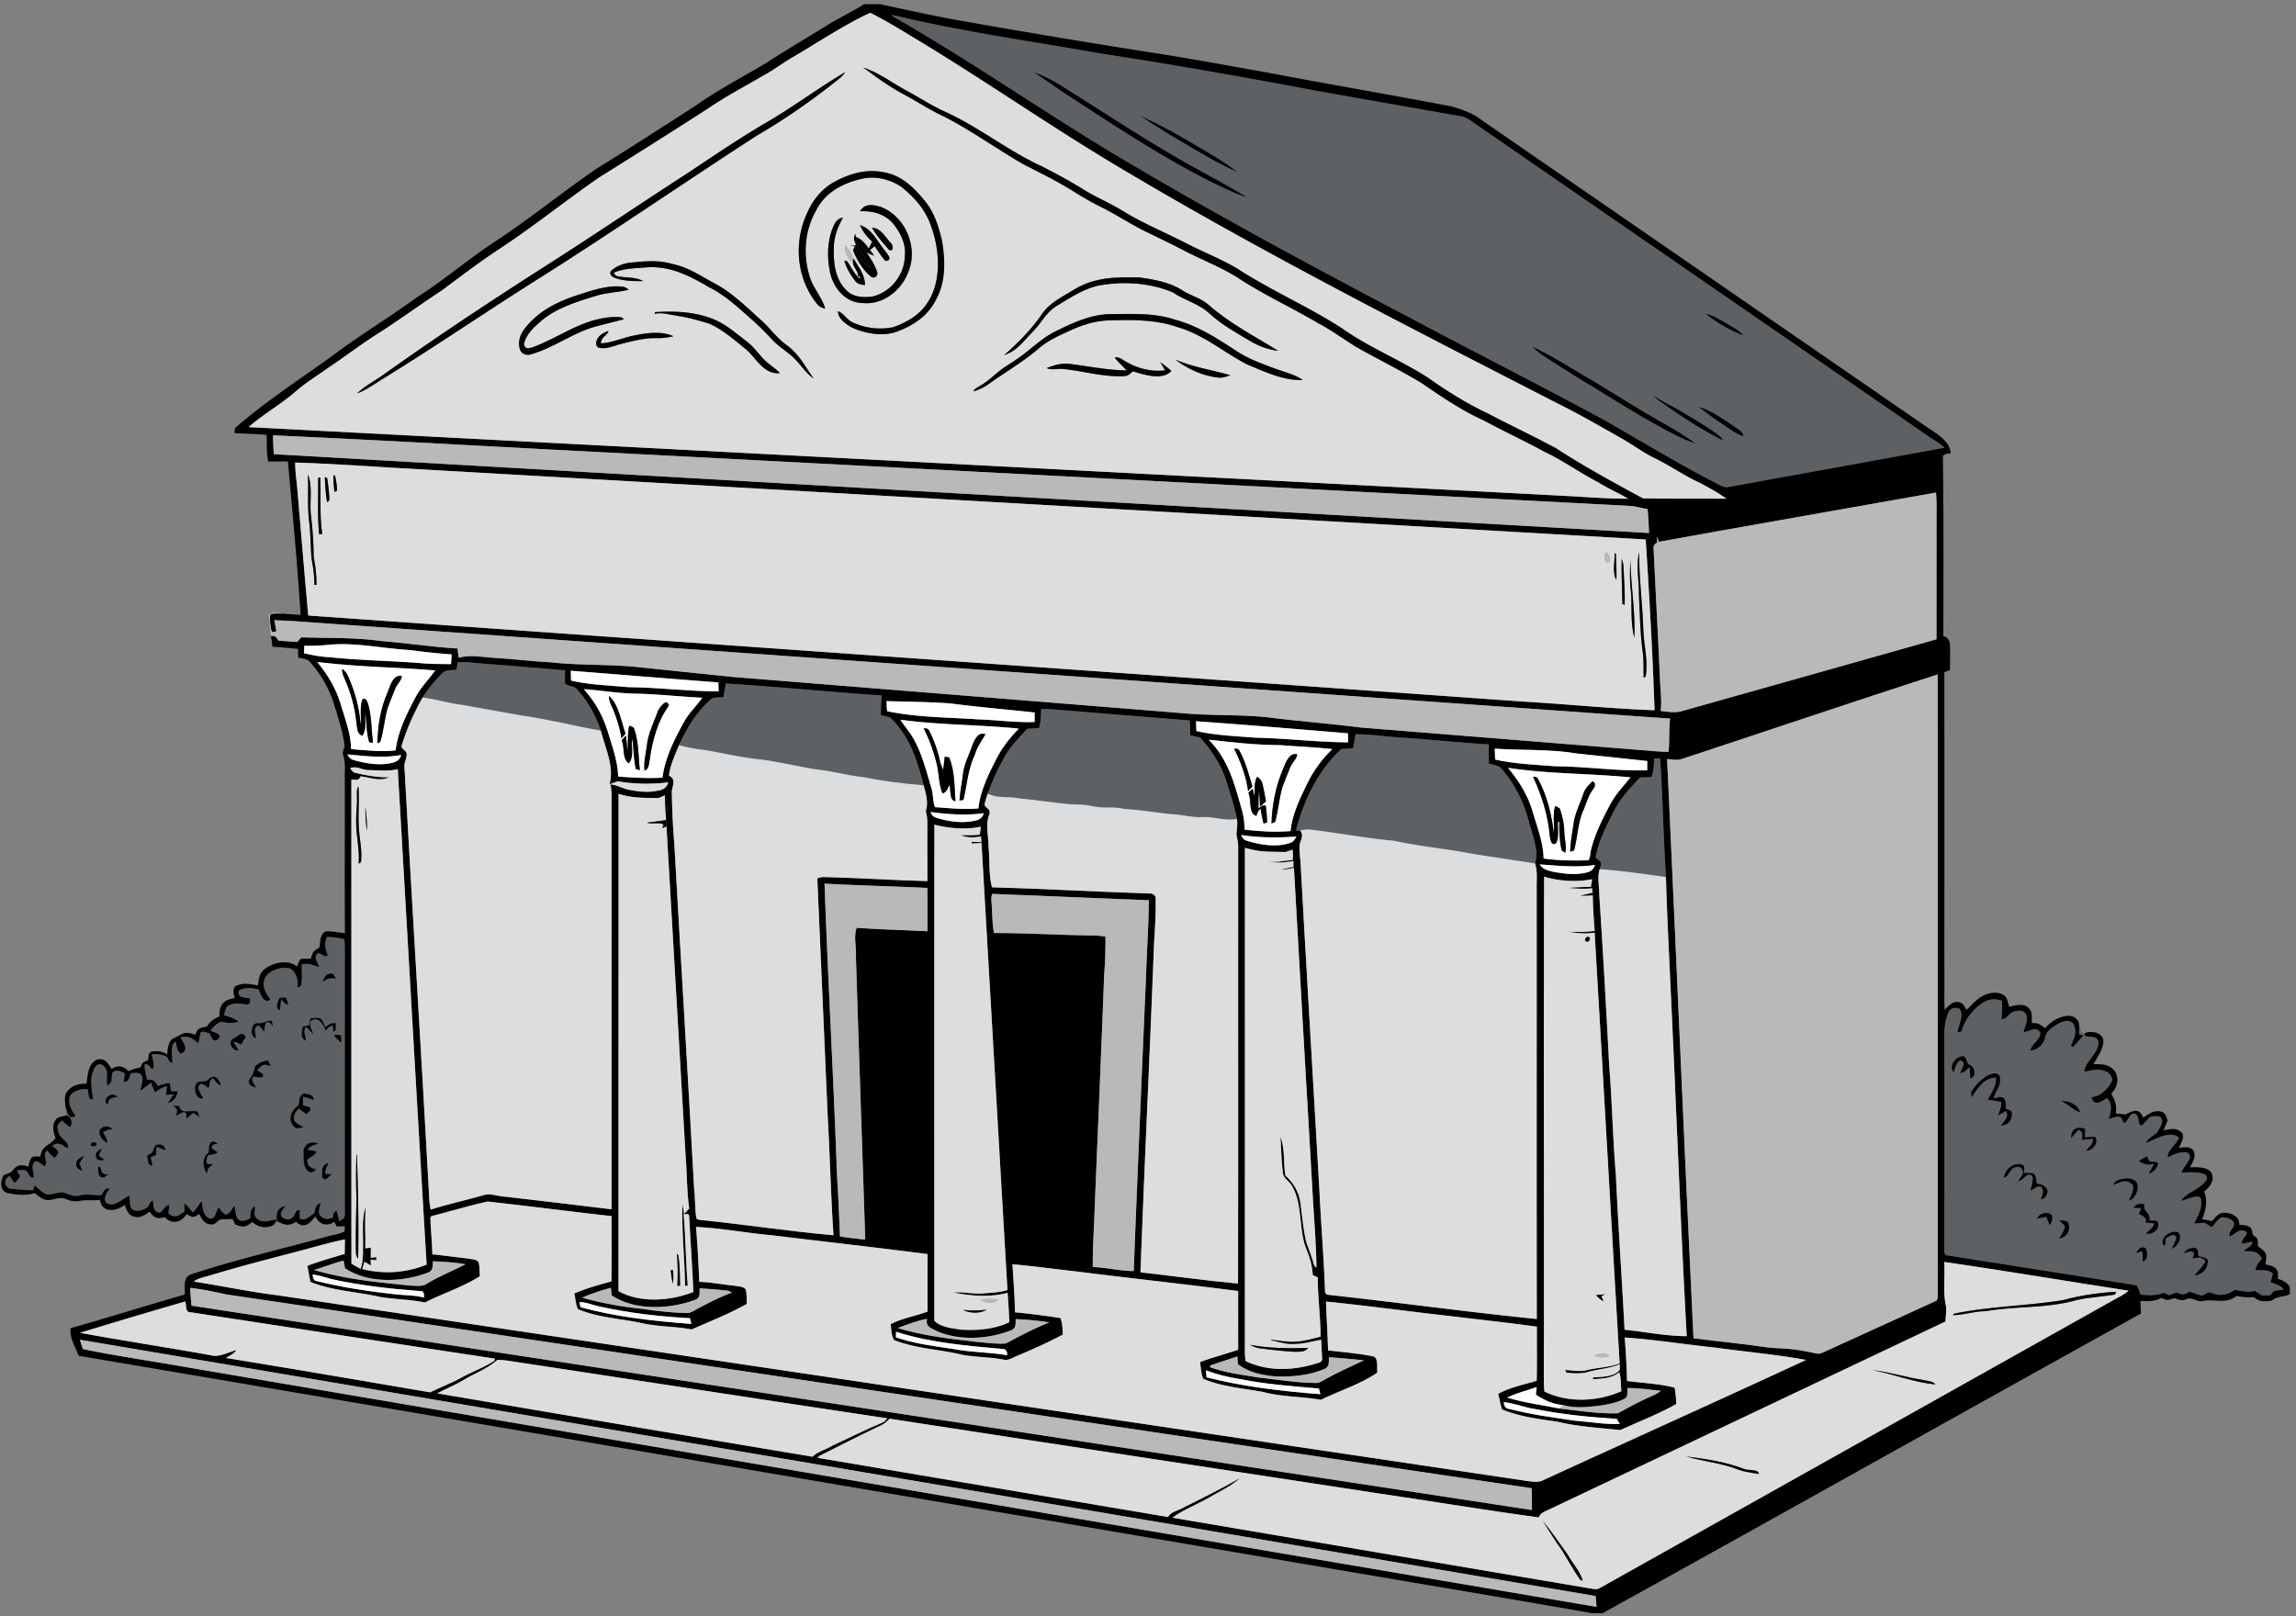<?xml version="1.0" encoding="utf-8"?>
<svg xmlns="http://www.w3.org/2000/svg" fill="none" height="219" width="311">
  <rect width="100%" height="100%" fill="#808080" stroke="none"/>
  <path d="M117.044.566h2.196l.242.055a360.31 360.31 0 0 0 9.311 1.945 1281.512 1281.512 0 0 0 27.609 4.619c5.124.793 10.201 1.757 15.308 2.653 8.299 1.588 16.628 2.988 24.923 4.585 1.411.412 2.918.927 4.071 1.856 20.234 13.956 40.473 27.915 60.711 41.867 1.104.678 2.819 1.842 2.796 3.29-.471-.003-.819.106-1.04.324.099 8.14.095 16.305.051 24.443.525.048.719.446.893.882.068 1.23.017 2.466.003 3.7-.252.095-.504.194-.756.292.027 14.109.003 28.221.01 42.333.01 1.134-.041 2.262.051 3.396.545-.565 1.197-1.308 2.073-.984.511.16.593.592.869.998.774-.675 1.316-1.441 2.261-1.914.903-.494 2.321-.651 3.082.17.208.415.313.889.453 1.332.788-.215 2.114-.545 2.697.245.511.518.307 1.301.368 1.962.842-.058 1.17.214 1.787.702.794-.924 1.912-1.629 3.154-1.693a1.482 1.482 0 0 1 1.421.913c.058.531.045 1.062.031 1.594l.593.18c-.46.518-.944 1.012-1.377 1.553l-.341-.201c.47-.94.856-1.778.419-2.83-.44-.787-1.357-.504-2.011-.191-.757.453-1.702.954-1.862 1.904-.222.961-1.043 1.771-2.056 1.761.218-.848 1.473-1.546 1.374-2.388-.6-1.032-1.456-.098-2.274-.081.174-.722.692-1.642.368-2.351-.324-.729-1.169-.596-1.793-.378-.603.259-.852.988-1.541.975.051-.828.099-1.652.068-2.48-.9-.331-1.773-.269-2.588.242a7.176 7.176 0 0 0-2.928 3.907l-.495.129c.048-1.012.986-2.425.174-3.25-.573-.146-.978-.112-1.353.382-.563 1.179-.675 2.602-.628 3.89.007 9.425.007 18.85-.003 28.275-.048.389.017.678.191.869 8.609 1.372 17.286 2.711 25.887 4.097.188.416.362.835.519 1.261 1.101.085 2.1.15 3.153-.256l.679.327a418.7 418.7 0 0 0 1.023-.368c.866.372.985.334 1.759-.126.556.188 1.111.402 1.674.549.539-.188.822-.62 1.398-.324 1.108.436 2.103.201 3.051-.453.941.133 1.749.392 2.714.133.327.204.651.412.975.62h1.081c.198-.211.399-.422.597-.634.416-.047.831-.095 1.247-.146-.313-.583-1.21-.736-1.769-1.015.112-.388.222-.777.334-1.162-.733-.609-1.486-.415-2.363-.47.055-.688.461-1.059.873-1.57-.651-1.073-1.309-.995-2.448-.978.382-.585 1.098-.538 1.146-1.314-.467.115-.931.211-1.405.282-.143-.705.869-1.103.597-1.614-1.17-.562-1.347.385-2.295.613-.133-.944.876-1.104.559-1.959-.375-.436-1.046-.647-1.609-.609-.559.238-.914.895-1.326 1.328-.334-.198-.672-.392-1.006-.589-.464.027-.927.058-1.391.085.402-.855.955-1.751.951-2.715-.007-.477.011-.981-.63-.909-.71.047-1.405.398-2.09.592.426-.899 1.779-1.331 2.529-1.979.44-.323 1.422-1.042.744-1.597-.955-.446-2.213-.293-3.246-.293.269-.719.886-1.216 1.149-1.925.075-.797-.467-.885-1.118-.79-.641.048-1.276.402-1.859.654-.15-.943 1.204-1.73 1.487-2.664-1.207-1.052-3.184.263-4.436.716.276-.808 1.279-.951 1.688-1.731.3-.613.828-1.24.187-1.832a2.979 2.979 0 0 0-1.254.024c-.467.34-.778.868-1.251 1.195-.594-.102-.137-1.516-1.023-1.618-.74-.013-.73 1.237-1.367 1.254a38.06 38.06 0 0 1-.341-.668c-.409-.412-1.214.075-1.722.136.334-.838.586-2.207-.246-2.83-.695.524-1.827 1.178-2.052-.154 1.152-.03 2.097-1.004 2.646-1.941.385-.6-.212-1.363-.805-1.547-.982-.405-1.821-.088-2.813.062-.027-1.346 2.227-2.667 1.848-4.238-.385-.705-1.179-.33-1.783-.637l-.031-.32c.788-.409 2.387-.153 2.516.899.12 1.142-.79 2.324-1.329 3.284 1.118-.02 2.178-.01 2.915.961.624 1.052.327 2.197-.508 3.035.552.96.77 1.526.62 2.667.447.068.89.112 1.333.136.478-.221.894-.48 1.436-.491.569.079.702.498.975.93.777-.575 1.449-1.056 2.472-.797.579.229.593.668.808 1.175-.184.447-.365.893-.556 1.336.934-.167 1.735-.399 2.503.334.422.65-.164 1.427-.413 2.04.689-.048 1.268-.215 1.872.235.573.896.017 1.601-.375 2.408.924 0 2.093-.105 2.809.596.658 1.09-.075 1.986-.876 2.695.47 1.331.211 2.473-.287 3.743.444.061.88.147 1.31.262.508-.528.872-1.141 1.701-1.137.958.013 2.069.497 2.029 1.624.439.058.923.028 1.305.252.44.147.413.791.542 1.165.747.43.658.661.662 1.479.399.313.794.545 1.06.994.16.464.007.995-.031 1.489 1.197.184 1.903.559 1.657 1.911.682.279 1.262.466 1.644 1.151v.974c-.842.406-1.674.201-2.417.852-.894.136-1.746.221-2.442-.457a7.766 7.766 0 0 1-2.335-.17c-1.62 1.213-2.959.313-4.743.719-.692.071-1.411-.603-2.038-.29-.669.286-1.006.113-1.637-.143-.733.263-1.067.399-1.773-.03-.913.517-1.841.463-2.853.429.023.569.044 1.137.064 1.71-24.268 13.468-48.648 27.158-72.92 40.595h-1.387c-15.305-2.68-30.668-5.211-45.983-7.854-53.023-9-106.039-18.037-159.062-27.026-.457-1.338-1.217-2.309-1.08-3.736 5.171-1.451 10.292-3.09 15.457-4.551.11-1.059-.347-2.2.856-2.745 6-1.976 12.291-3.437 18.397-5.106.77-.246 1.708-.307 2.404-.709l.037-.705c-.375.014-.75.024-1.125.034-.099-.208-.197-.419-.296-.63-1.033.681-2.08.375-2.56-.749-.75.889-1.467 1.801-2.63.752-1.053.647-1.575.406-2.59-.092-.106-1.134-.014-1.802 1.203-2.067-.42.517-1.129 1.178-.266 1.682 1.074.436 1.302-.275 1.735-1.045l.433-.126a25.83 25.83 0 0 0-.027 1.148c.587.572 1.442-.372 1.978-.665.197-.65.115-1.175.89-1.389-.12.596-.519 1.338.044 1.822.521.463.948.33 1.561.184.051-.552.229-.876.536-.967.122.48.245.96.378 1.44.45-.289.794-.425.733-1.052-.014-11.118 0-22.267-.007-33.388-.003-1.257.034-2.511-.05-3.764-.785-.194-1.566-.341-2.38-.3-.331.957-.243 1.465.112 2.395-.143.763-1.333-.705-1.48-.021-.406.416.222 1.203.314 1.7-.808-.269-1.47-.606-2.346-.344.007.896.079 1.822-.044 2.711-.072.195-.252.327-.539.392.13-.896-.126-2.112-.992-2.561-1.142-.327-2.864.197-3.42 1.311-.422 1.155.127 1.993.774 2.899-.995.592-1.295-.729-1.633-1.39-.794-.201-1.902-.31-2.632.129-.375 1.049.883.93 1.524 1.111-.068.494.079.78-.576.814-.907-.187-1.715-.276-2.554.211a3.579 3.579 0 0 0-.409 1.237c.696.221 1.37.35 1.927.858-.815.293-1.582.167-2.407.027-.59.286-.952.658-1.358 1.169.457.344 1.746.442.99 1.222-.744.487-.86-.337-1.14-.817-.419-.089-1.254-.569-1.278.194-.078.385-.153.77-.218 1.158-.863-.664-1.255-1.1-2.434-.804.409.729 1.247 1.758.006 2.204-.545-.429-.49-.974-.64-1.591-.85.174-.417 2.184-.454 2.838-.658-.099-.437-.624-.88-.906-.607-.245-1.237-.314-1.889-.293 0 .719.478 1.488.062 2.101-.334-.33-.525-.725-1.04-.776-.072.763.147 1.434.324 2.159.94-.092.972.16 1.476.828a5.423 5.423 0 0 1 1.6-.402c.047.371.095.743.146 1.114.307.003.613.007.92.014-.153.841-.532 1.335-1.353 1.618.252-.416.518-.818.784-1.223l-1.05.112c.058-.392.109-.783.16-1.175-.658.085-1.108.477-1.64.828-.17-.44-.348-.876-.532-1.312-.48.375-.965.74-1.456 1.094.082-.627.546-1.584.14-2.143-.242-.446-.934-.231-1.36-.259-.297.511-.246 1.22-1.006 1.189.038-.395.079-.79.12-1.185-.618-.225-1.06-.593-1.654-.062-.205.692.095 1.417-.682 1.734-.307-.981.385-2.05-.675-2.752-.57-.419-1.07.272-1.234.763-.542 1.332-.174 2.487-.038 3.846-.801.19-.542-.876-.74-1.346-.77-.099-1.892.188-2.359.852-.354 1.11.13 1.931.76 2.796-1.108.504-1.036-.449-1.384-1.154-.048-.729-.276-1.7.297-2.283.658-.78 1.561-.964 2.543-.977.167-1.165.194-2.725 1.463-3.27 1.07-.211 1.439.524 1.93 1.287.838-.582 1.612-.398 2.287.297a6.803 6.803 0 0 1 1.606-.501c.113-.225.222-.45.334-.675.232-.098.467-.194.703-.292.119-.491-.052-.927.48-1.182.781-.12 1.476-.069 2.135.412.017-.664.116-1.628.634-2.109.521-.242 1.02-.514 1.53-.78.59-.16 1.088.038 1.65.177.29-.964.696-.892 1.576-1.117.395-.712.954-1.015 1.667-1.349-.02-1.536.525-2.296 2.066-2.462-.109-.583-.314-1.084.065-1.615 1.04-.562 1.991-.307 3.085-.123.123-.899.178-1.706.986-2.272 1.138-.821 3.147-1.314 4.299-.286.235-.426.266-1.182.934-1.052.314-.004.624-.004.938.003.238-.875.388-1.1 1.186-1.543.11-.756.03-1.863.914-2.183.842-.028 1.688.184 2.53.245-.045-6.983-.004-13.966-.017-20.945-.031-1.094.133-2.081-.212-3.113-.177-.419.082-.876.198-1.281-.27-2.023-.887-3.876-1.493-5.825-.651-2.064-1.794-3.972-3.222-5.586-.351-.48-1.04-.416-1.582-.58-.014-.394-.024-.79-.034-1.188-1.16-.099-2.312-.215-3.471-.29a12.338 12.338 0 0 0-.191-1.468c.648-.027.672.15 1.026.644.839.058 1.678.113 2.516.188l.573-.634c3.665.126 7.31-.01 10.917.51 3.427.27 6.822.801 10.249 1.006l.133 1.253c1.698-.463 3.252-.071 4.964.017 2.506.15 4.995.47 7.5.596 3.863.436 7.733.246 11.596.624 4.47.47 8.847.933 13.293 1.38 20.115 1.62 40.234 3.245 60.35 4.86 3.883.395 7.722.18 11.592.555 4.306.559 8.649.865 12.952 1.424 12.533 1.002 24.95 2.017 37.503 3.015 1.381.115 2.759.248 4.146.282.171-1.505.017-3.007.208-4.51-61.686-4.37-123.369-8.737-185.052-13.11a79.434 79.434 0 0 0-4.016-.218l.297 1.475c-.502.184-.648.228-.747-.368-.072-.613-.228-1.312-.072-1.918.577-.174 1.235-.092 1.831-.072.757.072 1.51.123 2.267.167-.45-6.91-1.097-13.9-1.728-20.805-.883.01-1.77.01-2.653.024-.286-1.155-.163-2.419-.231-3.604-1.446-.167-2.902-.15-4.358-.255l.058-.648c4.2-3.689 8.988-6.75 13.512-10.038 3.604-2.718 7.483-5.02 11.125-7.688 3.501-2.224 6.651-4.918 10.095-7.231 4.872-3.158 9.359-6.837 14.122-10.12 4.544-2.814 9.02-5.709 13.514-8.598 3.052-2.16 6.342-3.883 9.554-5.78 2.686-1.771 5.472-3.379 8.203-5.079 1.663-1.045 3.453-1.87 5.107-2.926ZM33.67 57.863c59.89 3.12 119.779 6.26 179.669 9.391 2.397.157 4.8.313 7.201.317-1.354-.814-2.817-1.417-4.153-2.276-2.445-1.26-4.668-2.888-7.153-4.053-2.673-1.475-5.452-2.739-8.135-4.197-3.038-1.38-5.779-3.218-8.513-5.109-2.919-1.775-6.011-3.27-8.974-4.963-1.691-1.049-3.279-2.227-5.046-3.154-3.668-2.173-7.551-3.938-11.094-6.285-2.236-1.39-4.647-2.299-7.016-3.525-1.729-.91-3.488-1.747-5.241-2.602-2.12-1.03-4.064-2.35-6.177-3.39-1.275-.626-2.493-1.345-3.693-2.101-2.144-1.346-4.398-2.453-6.651-3.597-3.768-2.15-7.375-4.817-11.286-6.731-1.749-.838-3.351-1.928-5.069-2.824-1.957-1.042-3.717-2.35-5.503-3.655 2.042.603 3.938 2.047 5.803 3.063 1.851.987 3.569 2.145 5.492 2.994 4.555 2.094 8.537 5.324 13.079 7.391 1.861.957 3.702 1.942 5.479 3.045 1.697 1.084 3.562 1.826 5.281 2.882 2.806 1.747 5.861 2.984 8.83 4.513 2.257 1.182 4.627 2.075 6.819 3.386 4.521 2.936 9.546 5.11 14.101 8.039 3.648 2.602 7.917 4.299 11.684 6.717 2.564 1.809 5.203 3.481 8.05 4.816 3.078 1.625 6.242 3.1 9.304 4.752 3.849 2.497 7.763 4.63 11.807 6.813 3.75.061 7.521.023 11.275.05-1.112-.82-2.373-1.495-3.594-2.145-2.213-1.015-4.187-2.44-6.386-3.475-1.548-.797-2.942-1.863-4.473-2.697-2.847-1.608-5.68-3.253-8.615-4.694-19.659-10.106-39.723-20.291-58.707-31.603-9.154-5.416-17.868-11.51-26.941-17.028-2.39-1.438-4.78-2.96-7.252-4.193-3.559 1.659-6.917 3.917-10.296 5.906-1.51.855-2.864 1.928-4.402 2.729-2.437 1.444-4.943 2.735-7.275 4.35a1374.31 1374.31 0 0 1-14.831 9.387c-4.49 3.123-8.731 6.526-13.293 9.544-2.718 1.778-5.292 3.744-7.893 5.685-3.024 1.973-5.922 4.119-8.974 6.05-2.209 1.407-4.275 3.011-6.46 4.459-1.528 1.093-3.11 2.047-4.518 3.304-1.98 1.7-4.313 3.007-6.26 4.714ZM120.804 2.13l.062.04c10.027 5.727 19.597 12.376 29.505 18.378 13.177 7.899 26.764 15.229 40.367 22.368 8.755 4.674 17.616 9.143 26.341 13.874 4.995 2.82 9.921 5.849 15.012 8.488.6.252 1.38.893 2.045.699 9.755-1.768 19.505-3.546 29.26-5.314-.611-.586-1.34-.97-2.036-1.441-20.371-14.058-40.752-28.102-61.123-42.16-.802-.534-1.422-1.137-2.401-1.317-6.597-1.159-13.194-2.31-19.788-3.492-9.56-1.802-19.147-3.505-28.765-4.97-9.458-1.669-19.062-3.01-28.39-5.252l-.089.099Zm-83.82 56.85c.007.852.038 1.7.11 2.552 62.037 3.583 124.217 7.105 186.272 10.681a78.133 78.133 0 0 0-.188-3.239c-.787-.109-1.544-.375-2.335-.426-48.758-2.54-97.512-5.116-146.267-7.64-12.512-.66-25.082-1.37-37.592-1.928Zm4.77 24.413c54.806 3.883 109.619 7.746 164.422 11.653 5.976.347 11.96.96 17.937 1.181-.253-7.715-.71-15.43-1.194-23.138-56.718-3.26-113.441-6.503-170.166-9.742-4.248-.266-8.51-.545-12.765-.678-.014.97.12 1.983.225 2.95.525 5.91.996 11.87 1.541 17.774Zm182.952-9.987c-.099-.252-.198-.505-.3-.757.027.276.051.556.078.835-.392.232-.559.504-.504.82.276 5.965.624 11.92.876 17.89.054 1.407.262 2.732.092 4.14 1.06.098 2.018.32 3.058-.045 11.428-3.222 22.877-6.435 34.295-9.677.01-5.747 0-11.493.007-17.24.01-.878.01-1.757-.072-2.636-12.509 2.224-25.028 4.411-37.53 6.67ZM41.216 87.504c-.01.334-.021.668-.028 1.002 1.122.258 2.23.483 3.39.53 3.968.423 7.947.478 11.929.76 1.527.184 3.055.16 4.592.181l.072-1.311c-1.896-.143-3.771-.344-5.657-.593-3.76-.208-7.5-1.117-11.285-.688-1.002.112-2.008.116-3.014.12Zm1.766 2.197c1.404 1.714 2.55 3.584 3.17 5.726.576 1.938 1.398 4.043 1.405 6.063 1.988.164 4.05.402 6.035.177.262-2.473 1.47-4.884 2.615-7.06.719-1.428 1.837-2.494 2.744-3.775-4.957-.412-9.921-.463-14.865-1.018l-1.104-.113Zm19.02.014-.173 1.018c-.587.113-1.48-.027-1.89.457-1.012.998-1.953 2.108-2.703 3.317-1.186 2.112-2.168 4.3-2.86 6.622.088.426.64.545.706.961.075.562-.304 1.103-.307 1.676 1.046 18.88 2.236 38.051 3.276 56.894.068 1.083.051 2.156.286 3.226 2.309-.753 4.699-1.247 7.034-1.925.958-.34 1.75.048 2.758.14 4.906.548 9.799 1.158 14.702 1.741.013-18.203 0-36.41.006-54.616.004-.998.058-1.979-.15-2.964.88.075 1.593.559 2.448.726 1.364.283 2.741.422 4.112.109.6-.099 1.132-.487 1.265-1.104-2.22.283-4.62.249-6.83-.136-.37.133-.742.266-1.117.395.661-2.405-.59-4.915-1.18-7.255-.661-2.05-1.78-4.016-3.232-5.607-.396-.524-1.258-.35-1.62-.817-.034-.586-.006-1.155.01-1.738-4.053-.384-8.13-.694-12.195-1.011-.78-.089-1.558-.157-2.345-.11Zm15.319 1.161.027 1.325c2.537.607 5.203.654 7.798.9 4.077.034 8.114.572 12.195.572-.014-.406-.024-.81-.037-1.216-6.656-.497-13.324-1.066-19.983-1.58Zm148.496 11.963c1.217 26.109 2.312 52.385 3.573 78.477 2.148.269 4.3.514 6.448.763 1.721.16 3.388.541 5.117.589 1.548.048 3.082.269 4.592.61.474.088.853.241 1.31-.011 5.127-2.343 10.364-4.71 15.475-7.068.256-.422.109-1.09.15-1.573-.024-27.748.014-55.502-.017-83.249-11.568 3.74-23.235 7.688-34.8 11.5-.579.17-1.251-.011-1.848-.038ZM98.306 92.61c-.096.62-.201 1.237-.32 1.85-.516.04-1.078.003-1.569.17-2.015 1.75-3.355 3.917-4.439 6.332-.576 1.359-1.17 2.647-1.37 4.115 1.145.572.327 1.488.388 2.439.062 2.255.133 4.537.341 6.782.87 15.467 1.838 31.194 2.676 46.665.178 1.373.086 2.787.317 4.146.188.126.42.194.696.194 5.96.62 11.909 1.519 17.872 2.061-.375-5.518-.484-11.054-.805-16.579-.446-10.62-.927-21.118-1.384-31.77.31-.143.655-.204 1.03-.184 4.633.116 9.253.426 13.886.545-.03-2.704-.003-5.409-.01-8.113-.007-.467-.112-.91-.204-1.363.364-1.229.013-2.309-.294-3.501-.89-3.454-1.875-6.575-4.493-9.146-.42-.17-.873-.252-1.309-.365 0-.892.034-1.774.098-2.663-7.037-.474-14.067-1.19-21.107-1.615Zm-19.215.766c.225.27.446.539.664.811 1.228 1.533 2.08 3.297 2.643 5.17.586 1.976 1.275 3.765 1.33 5.856 2.007.136 3.992.273 6.01.15.32-2.606 1.585-5.143 2.84-7.422.682-1.284 1.715-2.241 2.554-3.406-3.096-.147-6.175-.515-9.274-.559-2.274-.058-4.504-.45-6.767-.6Zm41.069 2.978c4.027.851 8.278.83 12.376 1.11 2.55.085 5.053.45 7.607.354 0-.425 0-.855.003-1.284-3.798-.419-7.6-.732-11.391-1.226-2.881-.222-5.782-.225-8.67-.32.003.456.038.91.075 1.366Zm20.852-.283c.017.879-.034 1.727-.269 2.575-.542.03-1.088.065-1.63.099-1.033 1.192-2.107 2.21-2.915 3.58a30.257 30.257 0 0 0-2.404 5.201c-.17.48-.324.964-.443 1.461.116.573.832.491.696 1.267-.607 1.363-.168 2.913-.147 4.422.191 1.808 0 3.791.464 5.538 7.115.198 14.22.61 21.332.842.478-.038.873.255.846.763.037 1.931-.089 3.876-.215 5.804-.556 14.875-1.309 29.903-1.848 44.755 4.408.5 8.803 1.114 13.215 1.526.048-19.736-.004-39.489.024-59.228 0-.593-.16-1.111-.246-1.697.089-.684.178-1.342.072-2.03-.304-1.611-.852-3.198-1.316-4.768-.696-2.341-2.025-4.435-3.645-6.244-.45-.102-.903-.201-1.353-.303-.017-.675-.034-1.35-.062-2.02-6.351-.504-12.727-1.036-19.079-1.543a11.378 11.378 0 0 0-1.077 0Zm-19.042 1.44c.529.88 1.235 1.615 1.732 2.511 1.166 2.03 1.77 4.428 2.431 6.663.29.848.198 1.883.515 2.674 1.995.132 3.894.354 5.878.17.252-2.344 1.381-4.673 2.458-6.748.764-1.529 1.838-2.827 3.004-4.064-5.343-.544-10.692-.473-16.018-1.205Zm40.037.205.048 1.335c2.608.58 5.325.685 7.988.893 4.194.085 8.367.613 12.56.63-.007-.405-.01-.81-.017-1.22-6.856-.568-13.716-1.15-20.579-1.638Zm21.602 1.768c-.099.63-.201 1.257-.317 1.884-.532.057-1.064.095-1.603.109-3.157 2.915-5.083 6.941-6.153 11.049l.562-.02c.515.654.16 1.158-.041 1.836-.109.889.068 1.822.116 2.715.822 14.796 1.698 29.488 2.547 44.284.215 4.572.607 9.143.764 13.714.109.262.262.388.467.375 9.406 1.028 18.799 2.33 28.212 3.273-.03-19.409-.003-38.824-.013-58.237-.031-1.226.143-2.36-.225-3.484.566-1.751-.385-3.931-.832-5.665-.682-2.646-1.906-5.082-3.696-7.153-.372-.473-1.169-.535-1.718-.715a70.37 70.37 0 0 1-.01-2.599c-3.901-.215-7.784-.651-11.684-.903-2.121-.123-4.255-.473-6.376-.463Zm-19.877.736.024.023c2.69 2.76 3.498 6.077 4.504 9.664.232.821.314 1.645.32 2.5 2.043.228 4.177.378 6.229.191.195-2.112 1.166-4.183 2.077-6.077.896-1.89 2.069-3.58 3.583-5.027-2.332-.266-4.681-.348-7.02-.539-3.263-.006-6.481-.374-9.717-.735Zm38.734 1.216c.017.494.038.984.058 1.478 2.639.593 5.397.685 8.087.903 4.197.023 8.312.667 12.513.555 0-.423 0-.845.003-1.267-3.157-.327-6.297-.688-9.457-1.005-3.754-.627-7.443-.422-11.204-.664Zm-155.403.776c.2.44.518.705.944.791 1.66.48 3.577.766 5.27.32.499-.147.97-.498 1.048-1.043-2.322.484-4.92.14-7.262-.068Zm176.981.562c.021.893-.061 1.673-.351 2.521-.508.01-1.016.02-1.524.034-1.466 1.502-2.833 2.991-3.743 4.905-.934 1.884-1.961 3.897-2.302 5.985.74.521.918.592.556 1.543-.344 1.049-.058 2.292-.058 3.386.501 7.715.948 15.444 1.343 23.166.406 4.983.491 10 .918 14.984.313 6.935.811 13.924 1.169 20.863 2.796.279 5.612.872 8.418.865-.87-15.832-1.439-31.777-2.206-47.619-.205-4.864-.488-9.708-.6-14.576-.358-5.344-.43-10.719-.791-16.063a3.198 3.198 0 0 0-.829.006Zm-176.62 1.305c.505.708.515.552 1.224.753 1.357.279 2.687.517 4.081.463-1.279.623-2.543.037-3.887-.116-.28.695-.63.395-1.248.443.01 21.865-.01 43.729.01 65.591l1.235.705c.33-.814.286-1.632.348-2.494.18.61.215 1.097.112 1.738-.075.258-.15.521-.228.78 2.89.715 5.963.524 8.718-.613-1.34-22.373-2.605-44.748-3.911-67.124-1.217.317-2.584.146-3.853.133-1.04.017-1.64-.627-2.601-.259Zm161.66 12.235c1.988.273 4.044.307 6.045.242.324-.32.262-1.07.406-1.509.518-2.136 1.582-4.207 2.618-6.138.719-1.352 1.763-2.405 2.697-3.594-5.51-.538-11.152-.449-16.584-1.287 1.46 1.757 2.667 3.668 3.314 5.876.597 2.054 1.477 4.268 1.504 6.41Zm-125.302-8.761c0 22.461.003 44.922-.004 67.383 2.994 1.648 7.048 1.328 10.14.109-.14-3.451-.399-6.891-.576-10.338-.045-.354-.508-.167-.747-.201.29 3.219.28 6.451.563 9.674l-.365.047c-.041-3.723-.488-7.405-.348-11.135.072.463.147.923.218 1.387.232-.246.464-.494.696-.743-.348-2.364-.29-4.782-.495-7.163-.859-14.841-1.721-29.771-2.587-44.602-.034-1.338.31-2.973-.215-4.22-.283.133-.57.255-.86.364-1.847 0-3.644.017-5.42-.562Zm42.259 2.47c.14.402.389.657.74.759 1.756.552 3.808.845 5.602.324.487-.16.702-.473.89-.93-2.442.331-4.808.157-7.232-.153Zm10.679 69.106c-.069-1.325-.123-2.654-.236-3.975-2.478.647-4.855.439-7.33-.041 1.371-.116 2.693.255 4.067.119 1.112-.102 2.206-.116 3.243-.45-1.176-20.188-2.346-40.377-3.515-60.569l-1.337.071.01-.232c.44.014.877.028 1.316.045l-.061-.774c-.944.15-1.831.225-2.727-.177.862.011 1.718.038 2.577-.064l.123-1.077c-1.998.433-4.303.232-6.284-.276a36720.47 36720.47 0 0 0-.003 67.206c.784.868 2.485 1.045 3.583 1.212 2.162.137 4.606-.047 6.574-1.018Zm38.897-65.778c-2.506.167-5.008.173-7.494-.218.215.483.355.664.887.821 1.793.524 3.965.892 5.769.241.436-.143.589-.493.838-.844Zm-6.989 1.522c-.003 22.301 0 44.605-.003 66.906-.007.879-.028 1.747.081 2.623 2.919 1.379 6.12 1.315 9.179.456.358-.15 1.118-.197 1.207-.64-.024-.899-.113-1.799-.127-2.698-1.285.215-2.488.61-3.811.576-1.047.081-1.927-.331-2.943-.47l-.017-.133c1.088.109 2.227.34 3.304.269 1.186-.065 2.247-.388 3.386-.678-.018-2.681-.399-5.338-.382-8.022-.225-.098-.45-.194-.675-.293-.106-1.345-.372-2.353-.9-3.583-1.044-2.657-.461-5.934-1.855-8.39-.304-.694-1.234-1.12-1.299-1.87-.205-1.624-.239-3.273-.331-4.908.627 1.615.382 3.512.662 5.246 1.101.984 1.875 2.292 2.049 3.77.228 1.714.378 3.478.757 5.168.381 1.096.814 2.156 1.114 3.28l.297.289c-.041-3.747-.409-7.497-.59-11.24-.818-14.235-1.674-28.739-2.461-42.946-.58.122-1.149.235-1.743.245.553-.167 1.112-.256 1.678-.375l-.014-.79c-1.255.164-2.397.375-3.631-.065 1.231.402 2.291-.054 3.525-.054.069-.467.069-.94-.003-1.427l-.948.313c-1.51-.034-3.119.02-4.585-.33-.307-.075-.614-.15-.921-.229Zm39.931 2.242c.443.725 1.139.824 1.902 1.015 1.46.262 2.888.446 4.354.105.651-.153 1.003-.388 1.228-1.052-2.401.395-5.077.095-7.484-.068Zm.597 1.662c-.075 22.682 0 45.422-.038 68.111-.007.549.027 1.094.072 1.639 3.187 1.58 7.224 1.379 10.429-.038-.082-.845-.034-1.757-.269-2.575-1.085.852-2.271.855-3.584.947l.017-.238c1.051-.075 2.99-.072 3.618-1.053l-.004-.739c-1.476.633-3.027.65-4.544 1.114-.863.177-1.8.136-2.67.034l-.191-.371c.887.037 1.831.231 2.711.088 1.561-.439 3.153-.378 4.684-.978-1.145-19.408-2.247-38.909-3.389-58.362-1.173.201-2.335.085-3.498-.113 1.176.024 2.329.041 3.502-.115a73.186 73.186 0 0 1-.256-4.817c-.583.044-1.166.075-1.749.072a26.32 26.32 0 0 1 1.728-.44l-.081-.589c-1.088.116-2.162.044-3.246-.058 1.03-.099 2.059-.119 3.096-.146l.167-1.029c-2.087.415-4.46.272-6.505-.344Zm-97.468.947c.463 13.165 1.224 26.405 1.691 39.58.177 2.739.29 5.481.395 8.223 1.139.164 2.278.32 3.423.416-.405-12.719-.869-25.568-1.258-38.28.092-1.301-.344-2.732.099-3.961 3.191.235 6.393.303 9.591.47-.004-1.955.027-3.914-.021-5.873-4.64-.218-9.28-.33-13.92-.575Zm22.965 6.686c4.416-.003 8.81.273 13.225.327.631 0 1.238.051 1.859.164a58.429 58.429 0 0 1-.174 5.177c-.396 10.563-.859 21.092-1.286 31.648-.078 2.64-.283 5.296-.252 7.93 1.865.081 3.679.545 5.54.548.519-13.37 1.102-26.78 1.678-40.153.109-3.355.341-6.724.375-10.086-6.799-.259-13.597-.562-20.375-.824l-.808-.038c-.293.474-.078 1.21-.095 1.751.099 1.209.047 2.368.313 3.556Zm-76.094 43.532c1.643.16 3.273.395 4.913.576.416.109 1.16.078 1.364.521.143.603.12 1.253.163 1.87-2.355 1.478-4.974 2.313-7.439 3.549-1.977-.395-4.003-.415-5.997-.725-3.205-.739-6.4-.825-9.505-2.044a47.761 47.761 0 0 1-.416-2.194c1.646-.623 3.361-1.117 5.049-1.607.014-.658.02-1.315.024-1.973-2.315.481-4.59 1.169-6.877 1.761-3.662.958-7.323 1.894-10.948 2.995-.862.293-1.912.419-2.659.953 3.853.61 7.654 1.411 11.527 1.887 56.364 8.38 112.735 16.749 169.1 25.139.664.068 1.462.231 2.086-.072 11.889-5.464 23.828-10.825 35.693-16.33-4.05-.746-8.114-1.086-12.205-1.658-4.119-.426-8.238-1.097-12.363-1.38.157 1.952.28 3.927.317 5.886 2.131.3 4.381.354 6.454.916.119.736.201 1.465.218 2.211-2.451 1.373-5.032 2.367-7.586 3.529-2.84-.313-5.792-.463-8.516-1.138-2.438-.34-5.213-.701-7.487-1.652-.263-.674-.338-1.424-.536-2.119 1.579-.865 3.495-1.26 5.217-1.767.058-2.443.01-4.888.027-7.331-3.723-.531-7.47-.916-11.203-1.376-5.789-.64-11.565-1.451-17.361-2.03.065 2.207.229 4.408.273 6.615 1.998.242 4.03.399 6 .794.897.081.583 1.59.679 2.207-2.097 1.509-5.309 2.538-7.654 3.699-2.629-.473-5.247-.375-7.849-1.073-2.526-.463-5.646-.715-8.094-1.781-.262-.709-.313-1.519-.409-2.265 1.691-.637 3.451-1.084 5.162-1.67-.02-2.65-.003-5.3-.01-7.953-7.276-.944-14.603-1.73-21.882-2.647-2.894-.32-5.785-.725-8.687-.977.126 2.169.307 4.329.338 6.506 2.052.201 4.132.459 6.171.783.252.729.283 1.468.313 2.231-2.001 1.09-4.046 1.972-6.14 2.872-.586.221-1.244.701-1.878.521-1.804-.324-3.645-.327-5.455-.62-3.168-.777-6.298-.821-9.383-2.017-.379-.586-.368-1.481-.46-2.156 1.421-.776 3.423-1.12 4.991-1.71 0-2.595-.007-5.191.007-7.786-7.01-.913-14.044-1.69-21.063-2.552-3.434-.303-6.874-.967-10.31-1.131.218 2.473.344 4.956.443 7.436 1.616.055 3.188.371 4.79.535.542.112 1.186.044 1.534.545.113.623.099 1.277.116 1.911-2.404 1.359-4.954 2.343-7.47 3.464-2.155-.416-4.333-.361-6.488-.804-3.041-.684-5.929-.729-8.905-1.935-.32-.623-.331-1.461-.508-2.142 1.612-.678 3.348-1.168 5.035-1.635.052-2.946.02-5.896.017-8.843-5.57-.616-11.234-1.359-16.794-1.975-2.55.579-5.08 1.335-7.62 1.982l-.123.221c.04 1.653.235 3.298.26 4.953Zm-16.02 2.126c4.271 1.246 8.536 1.659 12.945 2.101.757.014 1.725.215 2.362-.265 1.664-1.012 3.488-1.727 5.21-2.616-1.47-.263-2.929-.344-4.418-.402-.055.793.058 1.308-.826 1.597-3.43 1.233-7.947 1.451-11.084-.661-.058-.347-.119-.691-.187-1.035-1.354.347-2.66.886-4.003 1.281Zm220.812-1.094c.14 1.979-.221 4.074.246 6.002.058.681-.038 1.383-.079 2.064-17.742 8.421-35.481 16.841-53.227 25.254-.679.382-1.562.504-1.858 1.295-7.242-.985-14.459-2.197-21.691-3.253-22.069-3.393-44.192-6.711-66.251-10.127-.348.334-.648.681-1.101.879-2.851 1.335-5.582 2.748-8.391 4.159l-.269.259c15.826 2.667 31.649 5.361 47.476 8.021.429-.681 1.091-.776 1.766-1.11 2.69-1.356 5.39-2.664 7.998-4.176-1.156 1.1-2.734 1.774-4.091 2.599-1.623.96-3.573 1.662-5.063 2.786 18.567 3.164 37.633 6.373 56.248 9.527.511.051 1.221.317 1.664-.017 23.068-12.94 46.143-25.87 69.211-38.811.784-.47 1.715-.841 2.379-1.457-8.312-1.271-16.651-2.695-24.967-3.894Zm-221.004 1.697c.017.551.198.848.54.899 3.531.868 7.111 1.413 10.728 1.798 1.279.14 2.537.099 3.792.43.102-.637-.082-.93-.546-.879-4.033-.307-8.022-.743-11.974-1.625-.845-.235-1.667-.514-2.54-.623Zm-16.583 1.815c.034.804.096 1.608.177 2.412 60.517 9.251 121.041 18.448 181.561 27.689.003-.984 0-1.969-.02-2.953-58.952-8.727-117.938-17.535-176.89-26.269-1.603-.351-3.195-.702-4.828-.879Zm53.098 1.332a48.963 48.963 0 0 0 8.322 1.536c1.92.283 3.867.501 5.807.542.559.044 1.118-.395 1.605-.641 1.47-.78 2.967-1.543 4.528-2.118a1.26 1.26 0 0 0-.71-.286 71.358 71.358 0 0 0-3.64-.297c-.062.716.156 1.237-.641 1.567-3.457 1.274-8.07 1.489-11.261-.599-.045-.348-.09-.692-.133-1.036-1.317.351-2.636.77-3.877 1.332Zm-68.017 4.758c5.888 1.084 11.81 1.98 17.701 3.039 1.095.323 2.397-.405 3.464-.702-.286.515-.93.753-1.428 1.07 9.236 1.495 18.465 3.086 27.687 4.66 1.303-.641 2.66-1.179 3.955-1.836 1.524-.896 3.195-1.455 4.691-2.409l.147-.32c-13.74-2.081-27.524-4.179-41.26-6.288-.744.055-.532-.984-.71-1.458a913.518 913.518 0 0 0-14.247 4.244Zm67.622-4.138.173.674c4.862 1.329 9.987 1.884 15.005 2.259-.058-.259-.12-.515-.184-.774-4.187-.235-8.312-.701-12.41-1.621-.832-.18-1.736-.61-2.584-.538Zm43.125 3.491c3.467 1.036 7.02 1.465 10.607 1.864 1.333.105 2.734.344 4.067.218 1.92-1.039 3.832-2.041 5.868-2.845-1.504-.252-3.038-.381-4.559-.446-.024.756.103 1.247-.726 1.564-3.048 1.137-6.693 1.379-9.751.16-.77-.457-1.834-.607-1.507-1.758-1.37.232-2.7.763-3.999 1.243Zm-.218.501-.014.76c2.455.841 5.196 1.205 7.763 1.577 2.411.463 4.886.425 7.293.841.038-.453-.109-.732-.443-.831-4.787-.422-10.003-.855-14.599-2.347Zm-110.553 1.083c.123.429.262.848.412 1.267 4.76.995 9.622 1.652 14.412 2.524 63.534 10.798 127.068 21.603 190.602 32.401a15.118 15.118 0 0 0-.112-1.465c-68.441-11.564-136.877-23.149-205.314-34.727Zm173.923 2.787c-1.578-.147-3.15-.317-4.732-.419-.041.589.102 1.202-.511 1.543-2.046.933-4.511 1.134-6.737 1.059-1.831-.17-3.584-.525-5.084-1.649l-.071-1.049c-1.221.392-2.445.784-3.652 1.206l-.075.232c2.039.78 4.351 1.021 6.498 1.4 2.592.286 5.237.725 7.846.749.477.041.927-.32 1.343-.528 1.67-.947 3.457-1.703 5.175-2.544Zm-125.527 4.479c16.938 2.875 33.883 5.767 50.831 8.583.743-.732 1.875-.967 2.755-1.532 2.315-1.043 4.575-2.214 6.924-3.175l.464-.49c-17.136-2.562-34.272-5.219-51.407-7.811a9.865 9.865 0 0 0-1.405-.116c-1.422 1.254-3.03 1.795-4.637 2.756-1.135.681-2.362 1.158-3.525 1.785Zm104.123-3.117.096.947c5.018 1.277 10.255 1.887 15.413 2.286a46.06 46.06 0 0 1-.197-.774c-3.594-.303-7.31-.582-10.835-1.304a22.283 22.283 0 0 1-4.477-1.155Zm40.817 3.689c2.329.712 4.709 1.005 7.082 1.485 2.601.296 5.301.729 7.913.644 1.22-.675 2.424-1.349 3.692-1.928.733-.371 1.524-.586 2.107-1.131-1.513-.109-2.969-.409-4.493-.351-.092.508.14 1.138-.392 1.438-1.016.528-2.22.763-3.345.936-1.694.184-3.324.406-4.991-.078-1.381-.109-2.544-.661-3.686-1.407.038-.347.072-.695.106-1.039-1.309.494-2.748.791-3.993 1.431Zm-.47.627c.031.586.307.896.825.93 2.912.749 5.857 1.141 8.823 1.577 2.005.153 4.054.528 6.066.439l-.399-.691c-3.716-.229-7.46-.603-11.118-1.339-1.435-.194-2.752-.8-4.197-.916Z" fill="#000"/>
  <path d="M117.872 1.734c2.472 1.233 4.862 2.756 7.252 4.193 9.072 5.519 17.787 11.612 26.941 17.028 18.984 11.313 39.048 21.497 58.707 31.604 2.935 1.44 5.768 3.086 8.615 4.693 1.531.835 2.925 1.901 4.473 2.698 2.199 1.036 4.173 2.46 6.386 3.474 1.221.651 2.482 1.325 3.594 2.146-3.754-.027-7.525.01-11.275-.05-4.044-2.184-7.958-4.316-11.807-6.813-3.062-1.652-6.226-3.127-9.304-4.752-2.847-1.335-5.486-3.008-8.05-4.816-3.767-2.419-8.036-4.115-11.684-6.718-4.555-2.929-9.58-5.102-14.101-8.038-2.192-1.312-4.562-2.204-6.819-3.386-2.97-1.53-6.024-2.766-8.83-4.513-1.719-1.056-3.584-1.799-5.281-2.882-1.777-1.104-3.618-2.088-5.479-3.045-4.542-2.068-8.524-5.297-13.079-7.392-1.923-.848-3.641-2.006-5.492-2.994-1.865-1.015-3.761-2.46-5.803-3.062 1.786 1.305 3.546 2.613 5.503 3.655 1.718.896 3.32 1.986 5.069 2.824 3.911 1.914 7.518 4.581 11.285 6.73 2.254 1.145 4.508 2.252 6.652 3.597 1.2.757 2.417 1.475 3.693 2.102 2.113 1.039 4.057 2.36 6.177 3.39 1.753.854 3.512 1.692 5.241 2.602 2.369 1.226 4.78 2.135 7.016 3.525 3.543 2.347 7.426 4.111 11.094 6.285 1.766.926 3.355 2.105 5.046 3.154 2.963 1.693 6.055 3.188 8.974 4.963 2.734 1.89 5.475 3.73 8.513 5.11 2.683 1.457 5.462 2.72 8.135 4.196 2.485 1.165 4.708 2.793 7.153 4.053 1.336.858 2.799 1.461 4.152 2.275-2.4-.003-4.803-.16-7.2-.316-59.89-3.13-119.78-6.271-179.669-9.391 1.947-1.707 4.28-3.015 6.26-4.715 1.408-1.257 2.99-2.21 4.517-3.304 2.186-1.447 4.252-3.052 6.461-4.459 3.052-1.93 5.95-4.077 8.974-6.049 2.601-1.942 5.175-3.907 7.893-5.685 4.561-3.018 8.803-6.42 13.293-9.544 4.957-3.1 9.911-6.224 14.83-9.388 2.333-1.615 4.839-2.905 7.276-4.35 1.538-.8 2.892-1.873 4.402-2.728 3.379-1.99 6.737-4.248 10.296-5.907ZM48.355 53.312c1.265-.47 2.287-1.24 3.423-1.938 7.142-4.394 14.057-9.14 21.155-13.605 9.993-6.301 19.71-13.019 29.628-19.43 3.982-2.305 7.712-4.952 11.298-7.827.239-.214.447-.463.624-.742-3.832 2.279-7.384 4.963-11.254 7.166-3.382 2.007-6.645 4.234-9.921 6.411-6.553 4.234-13.007 8.618-19.594 12.804-7.31 4.684-14.558 9.463-21.626 14.51-1.296.938-2.591 1.564-3.733 2.65Zm63.425-11.49c-.413-1.478-1.535-2.68-2.043-4.145-.985-2.997-.787-6.298.757-9.074 1.211-2.514 3.696-3.829 6.325-4.398 1.793-.395 3.764.092 5.271 1.107 1.831 1.465 3.365 3.216 4.081 5.488 1.125 3.134 1.387 7.347-.553 10.222-1.033 1.645-2.898 2.725-4.705 3.321a8.925 8.925 0 0 1-5.281-.6c-.876-.343-1.275-1.226-2.107-1.59-.092 1.005 1.207 1.88 1.991 2.282 1.746.746 3.877 1.134 5.728.586 2.271-.814 4.323-2.078 5.462-4.278 1.435-2.497 1.347-5.41.89-8.162-.481-1.982-1.095-3.975-2.469-5.535-1.387-1.672-2.986-3.236-5.202-3.665-2.612-.6-5.111.184-7.348 1.516-1.483.96-2.526 2.313-3.225 3.92-1.885 3.962-1.479 8.89 1.299 12.331.3.399.665.542 1.129.674Zm4.718-13.202c1.685-.072 3.256.323 4.419 1.604 1.016 1.223 1.817 2.766 1.65 4.405-.031 2.561-1.848 4.915-4.344 5.535-1.261.184-2.72.119-3.631-.896-1.547-1.516-1.742-3.965-1.639-6.002.071-1.396.576-2.589 1.227-3.798-.76.184-1.006.535-1.306 1.226-.852 1.986-.869 4.23-.423 6.319.498 2.095 2.104 4.01 4.402 4.047 2.676.286 5.179-1.65 6.12-4.064 1.49-3.29-.232-7.596-3.584-8.935-1.07-.323-2.233-.586-2.891.559Zm1.63 4.108c-.147.313-.297.623-.447.937-.525-.692-.934-1.257-1.766-1.564l-.037-.415c-.372.63-.157.865.078 1.532a6.47 6.47 0 0 0-.849.116l.692-.034-.252.62c.481 1.21 1.309 2.63 2.315 3.474.454.402.951.195.989-.398-.242-1.012-.948-1.935-1.466-2.827.334.204.678.36 1.033.473l-.573-.777.563-.45.071-.057c.454.674.917 1.403 1.466 2.006 1.098-.126.235-.916-.068-1.393-.996-1.189-1.807-3.052-3.396-3.46.416.875.931 1.56 1.647 2.217Zm-.01-1.857c.613 1.073 1.479 2.024 2.281 2.964.716.337.593-.627.249-.927-.689-.76-1.388-2.057-2.53-2.037Zm-3.635 2.334c-.109.91.328 1.55.757 2.296l.375-.47c-.395 1.069.703 1.515.617 2.503-.63-.63-.982-1.41-1.469-2.136l-.389-.088c.256.998.829 1.92 1.449 2.732.345.477.798.483 1.33.6.075-1.278-.897-2.566-1.538-3.611-.31-.654-.658-1.271-1.132-1.826Zm-27.367 4.884c-1.03-.63-2.553-.388-3.7-.739l-.292-.405c1.568-.65 3.072-.583 4.749-.743 3.167-.102 5.622 1.227 8.264 2.76 2.312 1.171 4.061 2.912 5.991 4.59.896.812 1.735 1.67 2.553 2.556.958 1.018 2.182 1.635 3.117 2.67.852.876 1.408 1.826 2.434 2.51-1.183-1.58-1.916-3.232-3.57-4.448-1.408-.998-2.345-2.381-3.627-3.512-1.944-1.768-3.976-3.743-6.29-4.966-1.896-1.005-3.495-2.15-5.633-2.592-1.889-.559-3.703-.392-5.629-.195-.958.086-1.998.457-2.704 1.118-.327.29.052.763.355.889 1.21.507 2.69.504 3.982.507Zm48.894 10.028c1.845-.606 2.68-1.996 3.993-3.29 1.115-1.158 1.687-2.493 3.106-3.369 1.888-1.13 3.907-2.503 6.092-2.834 3.185-.525 6.707-.28 9.686 1.005 1.644 1.11 3.543 1.523 4.971 2.878 1.684 1.526 3.556 2.555 5.503 3.71 1.169.694 2.427 1.161 3.784 1.318-3.256-2.017-6.573-3.7-9.437-6.237-1.067-.93-2.373-1.206-3.539-1.945-1.65-1.11-3.88-1.482-5.809-1.768-3.096-.061-6.015-.05-8.756 1.58-1.575.995-3.389 1.789-4.463 3.383-1.414 2.078-3.249 3.914-5.131 5.57ZM84.48 43.27c-.2-.47-.964-.272-1.384-.327-4.364.252-7.098 2.701-11.04 4.142-.552.14-1.019.201-1.083-.521.337-1.226 1.155-2.074 2.096-2.875 2.04-1.88 5.036-2.817 7.644-3.604 1.463-.466 2.98-.463 4.456-.834-.344-.262-.583-.433-1.04-.426-1.919-.2-4.016.562-5.833 1.127-2.88.937-5.469 2.232-7.327 4.701-.61.818-.907 1.952-.446 2.906.208.432.9.613 1.333.463 3.273-.906 5.932-3.103 9.174-3.876 1.153-.29 2.295-.607 3.45-.876Zm4.252-.984-.071.252c1.04-.252 1.946.082 2.962.235 1.504.204 2.977.63 4.422 1.07 1.892.817 3.584 2.346 5.203 3.654 1.285 1.233 2.322 3.284 4.405 3.06-.447-.464-.955-.842-1.466-1.227-1.111-.828-1.77-2.054-2.864-2.926-1.456-1.104-2.758-2.303-4.446-3.062-2.628-1.104-5.329-1.233-8.145-1.056Zm43.102 10.743a6.305 6.305 0 0 0 2.08-.991c2.267-1.632 4.67-3.004 6.794-4.834 1.313-1.13 2.8-1.75 4.354-2.473 1.664-.739 3.362-1.29 5.203-1.321 3.024-.089 6.26-.123 9.134.879 3.665 1.039 6.382 3.48 9.539 5.092 2.315.957 4.995 2.248 7.538 2.098-1.268-.828-2.601-1.09-4.002-1.624-1.691-.64-3.341-1.223-4.869-2.218-2.731-1.771-5.308-3.505-8.51-4.34-2.635-.909-5.714-.749-8.489-.739-2.676-.027-5.158 1.117-7.508 2.272-1.997.957-3.375 2.446-5.168 3.693-.948.688-1.937 1.212-2.827 1.958-.757.627-1.442 1.281-2.308 1.768-.365.245-.76.368-.961.78Zm-40.616-7.473c-1.545-.719-3.594-.463-5.213-.12-1.555.283-3.031.988-4.606 1.087.003-.872.794-.964 1.033-1.676-.781.218-1.657.794-1.681 1.686.034.365.174.552.409.573.965.269 2.015-.276 2.963-.508 1.534-.388 3.19-.831 4.773-.783.79.017 1.551-.085 2.322-.26Zm59.76 2.854c.473.668 1.08 1.186 1.636 1.778-2.622-.034-5.261-.582-7.804-.896-1.088-.129-2.046.212-3.048.576.665.327 1.633.02 2.369.136 2.598.263 5.524 1.138 8.186.944.522-.004.761-.344 1.136-.637 1.486.436 4.019 1.298 5.22-.065a25.619 25.619 0 0 0-1.514-1.182c.218.365.433.73.648 1.097-1.947.283-4.027-.334-5.663-1.383-.369-.276-.757-.398-1.166-.368Zm15.683 2.429c-2.458-.719-5.114-1.1-7.484-2.14 1.705 1.282 3.618 2.18 5.745 2.446.627.096 1.156-.119 1.739-.306Z" fill="#DCDDDE"/>
  <path d="M120.893 2.031c9.328 2.242 18.932 3.584 28.39 5.253 9.618 1.464 19.205 3.167 28.765 4.97 6.594 1.181 13.191 2.333 19.788 3.49.979.181 1.599.784 2.401 1.319 20.371 14.058 40.752 28.102 61.123 42.16.696.47 1.425.854 2.036 1.44-9.755 1.768-19.506 3.546-29.26 5.314-.665.194-1.445-.446-2.045-.699-5.091-2.64-10.017-5.668-15.012-8.488-8.725-4.731-17.586-9.2-26.341-13.873-13.603-7.14-27.19-14.47-40.367-22.37-9.908-6.001-19.478-12.65-29.505-18.376l-.062-.041.089-.099Zm48.011 24.689c-3.658-2.228-7.497-4.118-11.155-6.35-3.983-2.35-7.859-4.884-11.763-7.357-1.872-1.141-3.757-2.514-5.949-3.205 1.8 1.124 3.474 2.422 5.278 3.539 6.106 3.985 12.413 8.13 18.935 11.39 1.521.709 3.042 1.523 4.654 1.983Zm-1.309-3.42c-2.237-1.727-4.797-3.117-7.231-4.547-1.92-1.138-3.914-2.123-5.922-3.09 1.295.92 2.669 1.75 4.012 2.599 2.987 1.734 5.977 3.655 9.141 5.038Zm68.553 22.137c-.662-.763-1.494-1.127-2.339-1.642-.866-.48-1.773-1.093-2.748-1.287 1.398 1.175 3.368 2.306 5.087 2.93Zm-6.526 14.623c-1.5-1.08-3.079-2.037-4.691-2.943-3.488-1.962-6.771-4.115-10.225-6.141-2.339-1.38-4.688-2.879-7.156-4.006.798.841 1.735 1.39 2.697 2.013 1.81 1.148 3.614 2.306 5.461 3.396 3.761 2.32 7.447 4.653 11.401 6.642.815.402 1.637.784 2.513 1.04Zm3.822-.35c-.215-.31-.44-.593-.753-.811-1.405-1.036-2.871-1.89-4.358-2.783-1.432-.94-3.017-1.543-4.394-2.579.214.259.433.504.712.692 2.793 2.01 5.714 3.94 8.793 5.48Zm2.697-.604c-.078-.708-.784-.977-1.282-1.376-1.592-1.011-2.946-2.07-4.77-2.605.958.718 1.882 1.464 2.891 2.108 1.078.681 1.937 1.458 3.161 1.873Z" fill="#3C4349" fill-opacity=".7" opacity=".7"/>
  <path d="M114.483 9.77c-.177.279-.385.527-.624.742-3.586 2.875-7.316 5.522-11.298 7.828-9.918 6.41-19.635 13.127-29.628 19.429-7.098 4.465-14.013 9.21-21.155 13.605-1.136.698-2.158 1.468-3.423 1.938 1.142-1.087 2.438-1.714 3.733-2.65 7.068-5.048 14.316-9.828 21.626-14.511 6.587-4.186 13.04-8.57 19.594-12.804 3.276-2.177 6.539-4.404 9.921-6.41 3.87-2.205 7.422-4.889 11.254-7.167ZM140.037 9.809c2.192.691 4.078 2.064 5.949 3.205 3.904 2.473 7.781 5.007 11.763 7.357 3.658 2.232 7.497 4.122 11.155 6.35-1.612-.46-3.133-1.274-4.654-1.983-6.522-3.26-12.829-7.405-18.935-11.39-1.804-1.118-3.478-2.415-5.278-3.54ZM154.442 15.66c2.008.968 4.002 1.952 5.922 3.09 2.434 1.43 4.995 2.82 7.231 4.547-3.164-1.383-6.154-3.304-9.14-5.038-1.344-.848-2.718-1.68-4.013-2.599ZM119.925 23.384c2.216.43 3.815 1.993 5.203 3.665 1.374 1.56 1.987 3.553 2.468 5.535.457 2.753.546 5.665-.89 8.162-1.139 2.2-3.191 3.464-5.462 4.278-1.851.548-3.982.16-5.727-.586-.785-.402-2.084-1.277-1.992-2.282.832.364 1.231 1.247 2.107 1.59a8.927 8.927 0 0 0 5.282.6c1.807-.596 3.672-1.676 4.705-3.321 1.94-2.875 1.677-7.088.552-10.222-.716-2.272-2.25-4.023-4.081-5.488-1.507-1.015-3.478-1.502-5.271-1.107-2.629.57-5.114 1.884-6.325 4.398-1.544 2.776-1.742 6.077-.756 9.074.508 1.465 1.629 2.667 2.042 4.145-.464-.132-.829-.275-1.129-.674-2.778-3.44-3.184-8.37-1.299-12.33.699-1.608 1.743-2.96 3.226-3.921 2.236-1.332 4.735-2.115 7.347-1.516Z" fill="#000"/>
  <path d="M119.39 28.062c3.351 1.339 5.073 5.644 3.583 8.935-.941 2.415-3.444 4.35-6.12 4.063-2.298-.037-3.904-1.951-4.401-4.046-.447-2.088-.43-4.333.422-6.319.3-.691.546-1.042 1.306-1.226-.651 1.21-1.156 2.401-1.227 3.798-.103 2.037.092 4.486 1.64 6.002.91 1.015 2.369 1.08 3.631.896 2.495-.62 4.313-2.974 4.343-5.536.167-1.638-.634-3.181-1.65-4.404-1.163-1.28-2.734-1.676-4.418-1.604.658-1.145 1.82-.882 2.891-.559Z" fill="#000"/>
  <path d="M116.481 30.512c1.589.409 2.401 2.272 3.396 3.46.304.477 1.166 1.268.068 1.394-.549-.603-1.012-1.332-1.466-2.007l-.071.058c-.082-.242-.15-.473-.28-.688a6.928 6.928 0 0 1-1.647-2.217ZM118.118 30.871c1.142-.02 1.841 1.278 2.53 2.037.344.3.467 1.264-.249.927-.801-.94-1.667-1.89-2.281-2.964Z" fill="#000"/>
  <path d="m115.878 31.688.037.415c.832.307 1.241.872 1.767 1.563.15-.313.3-.623.446-.936.13.214.198.446.28.688l-.563.45.573.776a4.68 4.68 0 0 1-1.033-.473c-.477-.576-.9-1.141-1.521-1.574.3 1.417 1.722 2.367 1.998 3.74-.961-.617-1.735-1.955-2.062-3.035l-.693.034a6.47 6.47 0 0 1 .849-.116c-.235-.667-.45-.902-.078-1.532Z" fill="#000"/>
  <path d="M115.864 32.594c.621.432 1.043.998 1.521 1.573.518.893 1.224 1.816 1.466 2.828-.038.592-.535.8-.989.398-1.006-.845-1.834-2.265-2.315-3.474l.252-.62c.328 1.08 1.102 2.418 2.063 3.035-.276-1.373-1.698-2.323-1.998-3.74Z" fill="#000"/>
  <path d="M114.484 33.203c.473.555.821 1.172 1.131 1.826l-.375.47c-.429-.746-.866-1.386-.756-2.296Z" fill="#B9B9BC"/>
  <path d="M85.483 35.577c1.926-.197 3.74-.364 5.629.194 2.138.443 3.737 1.588 5.632 2.593 2.315 1.222 4.347 3.198 6.291 4.966 1.282 1.13 2.219 2.514 3.627 3.512 1.654 1.216 2.387 2.868 3.57 4.448-1.026-.684-1.582-1.635-2.434-2.51-.935-1.036-2.159-1.652-3.117-2.67a40.237 40.237 0 0 0-2.553-2.555c-1.93-1.68-3.679-3.42-5.99-4.592-2.643-1.533-5.098-2.861-8.265-2.759-1.677.16-3.18.092-4.75.742l.294.406c1.146.35 2.67.109 3.7.739-1.293-.003-2.773 0-3.983-.508-.303-.125-.682-.599-.355-.889.706-.66 1.746-1.032 2.704-1.117ZM114.374 35.31l.389.09c.487.725.839 1.505 1.469 2.135l.113.136.17-.085-.095-.167-.188.116c.086-.988-1.012-1.434-.617-2.504.641 1.046 1.613 2.334 1.538 3.61-.532-.115-.985-.122-1.33-.599-.62-.81-1.193-1.733-1.449-2.731Z" fill="#000"/>
  <path d="m116.232 37.534.188-.116.095.167-.17.085-.113-.136Z" fill="#DCDDDE"/>
  <path d="M154.36 37.584c1.93.286 4.159.657 5.809 1.768 1.166.739 2.472 1.015 3.539 1.945 2.864 2.538 6.182 4.22 9.438 6.237-1.357-.157-2.615-.624-3.785-1.319-1.947-1.154-3.818-2.183-5.503-3.709-1.428-1.356-3.327-1.768-4.97-2.878-2.98-1.284-6.502-1.53-9.687-1.005-2.185.33-4.203 1.703-6.092 2.834-1.418.875-1.991 2.21-3.106 3.369-1.313 1.294-2.148 2.684-3.993 3.29 1.882-1.655 3.717-3.491 5.132-5.57 1.074-1.593 2.887-2.387 4.463-3.382 2.741-1.631 5.659-1.641 8.755-1.58ZM84.13 38.826c.457-.007.695.163 1.04.426-1.477.37-2.994.367-4.457.834-2.608.787-5.605 1.724-7.643 3.604-.941.8-1.76 1.649-2.097 2.875.065.722.532.66 1.084.521 3.941-1.44 6.676-3.89 11.04-4.142.419.054 1.183-.143 1.384.327-1.156.27-2.298.586-3.45.875-3.243.774-5.902 2.97-9.175 3.877-.433.15-1.125-.03-1.333-.464-.46-.953-.164-2.088.446-2.905 1.859-2.47 4.446-3.764 7.327-4.7 1.817-.566 3.914-1.33 5.834-1.128ZM88.732 42.284c2.816-.177 5.517-.047 8.145 1.056 1.688.76 2.99 1.959 4.446 3.062 1.095.872 1.753 2.099 2.864 2.926.511.385 1.019.763 1.466 1.227-2.083.224-3.12-1.826-4.405-3.06-1.62-1.307-3.31-2.837-5.203-3.654-1.445-.44-2.918-.865-4.422-1.07-1.016-.153-1.922-.487-2.962-.235l.071-.252Z" fill="#000"/>
  <path d="M150.606 42.556c2.775-.01 5.854-.17 8.489.74 3.202.834 5.779 2.568 8.51 4.339 1.528.995 3.178 1.577 4.869 2.217 1.401.535 2.734.797 4.002 1.625-2.543.15-5.223-1.141-7.538-2.098-3.157-1.611-5.874-4.054-9.539-5.093-2.874-1-6.11-.967-9.134-.878-1.841.03-3.539.582-5.203 1.321-1.554.723-3.041 1.342-4.354 2.473-2.124 1.83-4.527 3.202-6.795 4.834a6.29 6.29 0 0 1-2.079.991c.201-.412.596-.535.961-.78.866-.487 1.551-1.141 2.308-1.768.89-.746 1.879-1.27 2.827-1.959 1.793-1.246 3.17-2.735 5.168-3.692 2.349-1.155 4.832-2.3 7.508-2.272ZM231.061 42.508c.975.194 1.882.807 2.748 1.287.846.515 1.677.88 2.339 1.642-1.718-.623-3.689-1.754-5.087-2.93ZM82.432 44.848c-.24.712-1.03.803-1.034 1.675 1.576-.098 3.052-.803 4.607-1.086 1.62-.344 3.668-.6 5.213.12-.77.173-1.531.275-2.322.258-1.582-.048-3.24.395-4.773.784-.948.231-1.998.776-2.963.507-.235-.02-.375-.208-.41-.572.025-.893.9-1.468 1.682-1.686ZM207.55 46.969c2.468 1.127 4.817 2.626 7.156 4.005 3.454 2.027 6.737 4.18 10.225 6.142 1.613.906 3.191 1.863 4.691 2.943-.876-.255-1.698-.637-2.512-1.039-3.955-1.99-7.641-4.323-11.402-6.642-1.847-1.09-3.651-2.248-5.461-3.396-.962-.623-1.899-1.172-2.697-2.013Z" fill="#000"/>
  <path d="M150.978 48.41c.409-.03.797.093 1.166.369 1.636 1.049 3.716 1.665 5.663 1.383-.215-.368-.43-.733-.648-1.097a25.66 25.66 0 0 1 1.514 1.182c-1.201 1.362-3.734.5-5.22.065-.375.293-.614.633-1.136.637-2.662.194-5.588-.682-8.186-.944-.736-.116-1.704.19-2.369-.136 1.002-.365 1.96-.705 3.048-.576 2.543.313 5.182.862 7.804.896-.556-.593-1.163-1.11-1.636-1.778ZM159.177 48.703c2.37 1.039 5.026 1.42 7.484 2.14-.583.187-1.112.401-1.739.306-2.127-.266-4.04-1.165-5.745-2.446ZM223.939 53.535c1.377 1.036 2.962 1.639 4.394 2.579 1.487.892 2.953 1.747 4.358 2.783.313.218.538.5.753.81-3.079-1.54-6-3.47-8.793-5.48-.279-.188-.497-.433-.712-.692ZM230.089 55.125c1.824.535 3.178 1.594 4.77 2.606.498.398 1.204.667 1.282 1.376-1.224-.416-2.083-1.192-3.16-1.873-1.01-.644-1.934-1.39-2.892-2.109Z" fill="#000"/>
  <path d="M36.984 58.98c12.51.56 25.08 1.268 37.592 1.928 48.755 2.524 97.509 5.1 146.267 7.64.791.052 1.548.317 2.335.426.079 1.08.154 2.16.188 3.24-62.055-3.577-124.235-7.099-186.273-10.682-.071-.852-.102-1.7-.109-2.551Z" fill="#B9B9BC"/>
  <path d="M39.988 62.668c4.255.133 8.517.412 12.765.678 56.725 3.24 113.447 6.482 170.166 9.742.484 7.708.941 15.423 1.193 23.138-5.976-.221-11.96-.834-17.936-1.182-54.803-3.907-109.616-7.77-164.422-11.652-.545-5.903-1.016-11.864-1.541-17.774-.106-.968-.239-1.98-.225-2.95Zm1.712 1.611c.098 2.293-.103 4.534.221 6.792.15 1.523.16 3.049.27 4.571.228 1.196.402 2.368.392 3.594h.29c0-1.28-.13-2.466-.38-3.72a51.27 51.27 0 0 0-.38-5.784c-.202-1.726.279-3.849-.413-5.453Zm3.457.092c.017.77.05 1.536.153 2.3l.344-.219c-.006-.667-.126-1.345-.269-2l-.13-.047-.098-.034Zm-2.066.354c.04 2.569-.12 5.113.146 7.681l.42-.092c-.4-2.493-.147-5.095-.287-7.63l-.28.041Zm.903-.085c.065 1.148.113 2.272.317 3.403l.297-.249c.007-1.004-.154-2.023-.287-3.014l-.327-.14ZM217.508 74.85c-.16.364-.289 1.263.266 1.345.594-.085.185-1.335-.266-1.345Zm1.197.133c.045 1.08-.361 2.646.242 3.586.051-1.212-.037-2.377-.078-3.593l-.075.003-.089.004Zm3.935 16.857.272-.2c.355-2.215-.231-4.044-.317-6.255-.105-3.532-.583-7.027-.572-10.566-.454 1.935.003 3.812-.024 5.794.129 2.507.153 5.004.48 7.497.202 1.244.11 2.477.161 3.73Zm-2.98-16.043c-.058 2.01.075 3.999.092 6.005l.303.184c.082-1.72-.092-3.413-.136-5.127a3.436 3.436 0 0 0-.235-1.09l-.024-.064v.092Zm1.169.15c-.044 1.314-.105 2.67.062 3.978.218 2.095-.103 4.449.497 6.465.137-3.41-.453-6.887-.545-10.307l-.007-.058-.007-.079Z" fill="#DCDDDE"/>
  <path d="M41.7 64.281c.692 1.605.211 3.727.412 5.454.232 1.941.368 3.828.382 5.784.249 1.253.379 2.438.379 3.72h-.29c.01-1.227-.164-2.399-.392-3.595-.11-1.522-.12-3.048-.27-4.57-.324-2.259-.122-4.5-.221-6.793ZM45.157 64.371l.099.034.13.048c.142.654.262 1.332.268 2l-.344.217a20.726 20.726 0 0 1-.153-2.299ZM43.09 64.728l.28-.04c.14 2.534-.112 5.136.287 7.63l-.42.091c-.266-2.568-.105-5.112-.146-7.68ZM43.994 64.64l.327.14c.133.992.294 2.01.287 3.015l-.297.248c-.204-1.13-.252-2.255-.317-3.402Z" fill="#000"/>
  <path d="M262.236 66.734c.082.88.082 1.758.072 2.637-.007 5.746.003 11.493-.007 17.239-11.418 3.243-22.867 6.455-34.295 9.677-1.04.364-1.998.143-3.058.044.17-1.407-.038-2.731-.092-4.138-.253-5.971-.6-11.926-.876-17.89-.055-.317.112-.59.504-.82-.027-.28-.051-.56-.078-.835.102.252.201.504.3.756 12.502-2.258 25.021-4.445 37.53-6.67ZM217.509 74.848c.45.01.859 1.26.266 1.345-.556-.082-.427-.98-.266-1.345Z" fill="#B9B9BC"/>
  <path d="m218.705 74.98.089-.004.075-.003c.041 1.216.129 2.38.078 3.593-.603-.94-.197-2.507-.242-3.587ZM222.023 74.816c-.011 3.54.467 7.034.573 10.567.085 2.21.671 4.04.317 6.254l-.273.2c-.051-1.253.041-2.486-.16-3.73-.328-2.493-.352-4.99-.481-7.497.027-1.982-.43-3.859.024-5.794ZM219.66 75.703l.024.065c.14.358.218.722.235 1.09.044 1.713.218 3.406.137 5.126l-.304-.184c-.017-2.006-.15-3.995-.092-6.005v-.092ZM220.829 75.945l.007.079.007.058c.092 3.42.682 6.897.545 10.307-.6-2.017-.279-4.37-.497-6.465-.167-1.308-.106-2.664-.062-3.979Z" fill="#000"/>
  <path d="M38.457 83.151c-.596-.02-1.254-.102-1.83.072-.157.606 0 1.304.071 1.917.1.597.246.552.747.368l-.297-1.475c1.34.038 2.677.113 4.016.218 61.683 4.374 123.366 8.74 185.052 13.111-.191 1.502-.037 3.004-.208 4.51-1.387-.034-2.765-.167-4.145-.283-12.554-.998-24.971-2.013-37.504-3.014-4.302-.559-8.646-.865-12.952-1.424-3.87-.375-7.709-.16-11.592-.555-20.116-1.615-40.234-3.24-60.35-4.861-4.446-.446-8.823-.91-13.293-1.38-3.863-.378-7.733-.187-11.595-.623-2.506-.126-4.995-.446-7.501-.596-1.712-.089-3.266-.48-4.964-.017l-.133-1.254c-3.427-.204-6.822-.735-10.249-1.004-3.607-.522-7.252-.385-10.917-.511l-.573.633c-.838-.075-1.677-.13-2.516-.187-.354-.494-.378-.671-1.026-.644-.126-.947-.136-1.897-.317-2.837.689-.58 1.282-.212 2.076-.164Z" fill="#B9B9BC"/>
  <path d="M41.215 87.506c1.006-.003 2.012-.007 3.014-.119 3.785-.43 7.525.48 11.285.688 1.886.249 3.761.45 5.657.593l-.072 1.311c-1.537-.02-3.065.004-4.592-.18-3.982-.283-7.961-.338-11.93-.76-1.159-.047-2.267-.272-3.389-.531.007-.334.017-.668.027-1.002ZM42.982 89.703l1.104.112c4.944.556 9.908.607 14.865 1.019-.907 1.28-2.025 2.347-2.744 3.774-1.146 2.177-2.353 4.588-2.615 7.061-1.984.225-4.047-.013-6.035-.177-.007-2.02-.828-4.125-1.405-6.063-.62-2.142-1.766-4.013-3.17-5.726Zm6.086 10.004c.654-1.005.296-1.945.422-3.079.18 1.339.123 2.626.532 3.944l.501.058c-.215-1.652-.177-3.379-.59-4.993-.17-.443-.2-1.025-.808-.96-.443 1.09-.146 2.431-.28 3.6-.139-2.313-.776-4.609-1.731-6.718-.157-.391-.436-.674-.75-.946-.048.47.089.838.28 1.26.872 1.941 1.459 4.016 1.646 6.141.116.699.051 1.322.778 1.693Zm2.052.998.385-.19c.47-1.472.573-3.063.985-4.548.335-.913.7-1.815 1.064-2.715.252-.633.808-.974.876-1.686-1.203-.15-1.554 1.298-1.895 2.156-.992 2.208-1.357 4.582-1.415 6.983Z" fill="#fff"/>
  <path d="M62.003 89.715c.787-.048 1.565.02 2.345.109 4.064.317 8.142.627 12.196 1.012-.017.582-.045 1.15-.01 1.737.36.466 1.223.293 1.619.817 1.452 1.591 2.57 3.556 3.232 5.607-3.634-.644-7.231-1.57-10.89-2.081-2.672-.474-5.342-.944-8.012-1.427-1.78-.212-3.47-.78-5.247-.982.75-1.209 1.691-2.32 2.704-3.317.41-.484 1.302-.344 1.889-.457l.174-1.018Z" fill="#3C4349" fill-opacity=".7" opacity=".7"/>
  <path d="M46.364 90.61c.314.272.593.555.75.946.955 2.109 1.592 4.405 1.732 6.717.133-1.168-.164-2.51.28-3.6.606-.065.637.518.808.96.412 1.615.375 3.342.59 4.994l-.502-.058c-.409-1.318-.351-2.606-.532-3.944-.126 1.134.232 2.074-.422 3.08-.727-.372-.662-.996-.778-1.694-.187-2.125-.774-4.2-1.647-6.141-.19-.423-.327-.79-.28-1.26Z" fill="#000"/>
  <path d="M77.321 90.879c6.659.514 13.327 1.083 19.983 1.58.013.406.023.811.037 1.216-4.081 0-8.118-.538-12.195-.572-2.595-.245-5.261-.293-7.798-.9l-.027-1.324Z" fill="#fff"/>
  <path d="M54.43 91.566c-.068.711-.623 1.052-.876 1.686-.365.899-.73 1.802-1.064 2.714-.412 1.486-.514 3.076-.985 4.548l-.385.19c.058-2.401.423-4.775 1.415-6.982.34-.859.692-2.306 1.895-2.156Z" fill="#000"/>
  <path d="M262.465 91.379c.031 27.747-.007 55.501.017 83.249-.041.483.106 1.151-.15 1.573-5.111 2.357-10.347 4.725-15.475 7.068-.457.252-.836.099-1.309.011-1.511-.341-3.045-.563-4.593-.61-1.728-.048-3.396-.429-5.117-.589-2.148-.249-4.3-.494-6.448-.763-1.261-26.092-2.355-52.368-3.573-78.477.597.027 1.269.208 1.848.037 11.565-3.811 23.232-7.759 34.8-11.5Z" fill="#B9B9BC"/>
  <path d="M98.306 92.61c7.04.425 14.07 1.14 21.107 1.614-.064.889-.098 1.771-.098 2.664.436.112.889.194 1.309.364 2.618 2.572 3.604 5.692 4.493 9.146-2.765-.215-5.54-.572-8.261-1.117-2.188-.208-4.292-.876-6.481-1.056-2.39-.402-4.756-.975-7.156-1.305-2.605-.232-5.124-.848-7.675-1.287a21.204 21.204 0 0 1-3.566-.672c1.084-2.415 2.424-4.58 4.44-6.332.49-.167 1.053-.13 1.567-.17.12-.613.225-1.23.32-1.85Z" fill="#3C4349" fill-opacity=".7" opacity=".7"/>
  <path d="M79.09 93.375c2.264.15 4.494.542 6.768.6 3.1.044 6.178.412 9.274.558-.839 1.165-1.872 2.122-2.554 3.406-1.255 2.279-2.52 4.817-2.84 7.423-2.018.122-4.002-.014-6.01-.15-.055-2.092-.744-3.88-1.33-5.856-.563-1.873-1.415-3.637-2.643-5.17a49.42 49.42 0 0 0-.664-.811Zm5.077 6.666c.184-.215.372-.433.556-.65-.573-1.595-.91-3.935-2.223-5.096-.048.773.361 1.297.624 2.003.474 1.195.893 2.466 1.043 3.743Zm3.13 4.363c.59-.214.57-.783.682-1.304.337-2.558 1.06-5.396 2.612-7.494-.212-1.127-1.207.208-1.43.63-.575 1.57-1.394 3.171-1.543 4.82-.15 1.138-.44 2.187-.321 3.348Zm-2.066-6.07c-.26 1.125-.14 2.208-.235 3.369-.075-.681-.137-1.359-.205-2.04l-.583.613c.43 1.039.038 2.432.945 3.151.807-.978.3-2.139.47-3.372.235 1.372.19 2.779.515 4.155l.535.126c-.218-1.87-.147-3.927-.811-5.702a1.203 1.203 0 0 0-.631-.3Z" fill="#fff"/>
  <path d="M82.5 94.297c1.313 1.161 1.65 3.502 2.223 5.096-.184.218-.372.436-.556.65-.15-1.277-.57-2.548-1.043-3.743-.263-.705-.672-1.23-.624-2.003Z" fill="#000"/>
  <path d="M57.236 94.508c1.777.2 3.468.77 5.247.98 2.67.484 5.34.955 8.012 1.428 3.659.511 7.256 1.438 10.89 2.081.59 2.34 1.841 4.851 1.18 7.256.375-.13.746-.263 1.118-.396 2.21.385 4.61.419 6.829.137-.133.616-.665 1.005-1.265 1.103-1.37.314-2.748.174-4.112-.109-.855-.167-1.568-.65-2.448-.725.208.984.154 1.965.15 2.963-.006 18.207.007 36.413-.006 54.616-4.903-.582-9.796-1.192-14.702-1.741-1.009-.092-1.8-.48-2.758-.139-2.335.678-4.725 1.172-7.034 1.924-.235-1.069-.218-2.142-.286-3.225-1.04-18.844-2.23-38.014-3.276-56.895.003-.572.382-1.114.306-1.676-.064-.415-.617-.535-.705-.96.692-2.323 1.674-4.51 2.86-6.622Z" fill="#DCDDDE"/>
  <path d="M120.085 94.988c2.888.096 5.789.1 8.67.32 3.792.494 7.593.808 11.391 1.227-.003.429-.003.858-.003 1.284-2.554.095-5.056-.27-7.607-.354-4.098-.28-8.349-.26-12.376-1.11a18.94 18.94 0 0 1-.075-1.367Z" fill="#fff"/>
  <path d="M90.59 95.61c-1.55 2.098-2.274 4.936-2.611 7.494-.113.521-.092 1.09-.682 1.304-.12-1.161.17-2.21.32-3.348.15-1.649.969-3.25 1.545-4.82.221-.422 1.217-1.757 1.428-.63Z" fill="#000"/>
  <path d="M141.012 96.067c.361-.017.719-.017 1.077 0 6.352.508 12.728 1.04 19.079 1.544.028.67.045 1.345.062 2.02.45.102.903.2 1.353.303 1.62 1.808 2.949 3.903 3.645 6.243.463 1.57 1.012 3.158 1.316 4.769-1.62.33-3.052-.324-4.664-.245-1.17.078-2.261-.222-3.41-.334-2.4-.16-4.746-.64-7.149-.76-1.364-.368-2.728-.051-4.098-.34-1.016-.235-2.032-.28-3.072-.29-2.394-.197-4.753-.582-7.143-.811-1.52-.33-2.823.072-4.214-.643a30.267 30.267 0 0 1 2.404-5.202c.808-1.369 1.882-2.387 2.915-3.58.542-.034 1.087-.068 1.63-.098.235-.849.286-1.697.269-2.576Z" fill="#3C4349" fill-opacity=".7" opacity=".7"/>
  <path d="M121.97 97.512c5.326.732 10.675.66 16.018 1.206-1.166 1.236-2.24 2.534-3.004 4.063-1.077 2.075-2.206 4.404-2.458 6.748-1.984.184-3.883-.037-5.878-.17-.317-.791-.225-1.826-.515-2.674-.661-2.235-1.265-4.633-2.431-6.663-.497-.896-1.203-1.632-1.732-2.51Zm4.988 6.335c.26 1.261.205 2.439.71 3.631.61-.132.651-.674.937-1.134.205.576-.048 2.173.815 2.187-.153-1.925-.075-4.125-.863-5.917a18.536 18.536 0 0 0-.589-.092c-.065.593-.13 1.189-.215 1.782-.14-.314-.266-.634-.379-.954a17.334 17.334 0 0 0-1.445-4.213c-.123-.362-.392-.508-.805-.433.846 1.645 1.422 3.341 1.834 5.143Zm3.011 4.602.532-.082c.494-2.101.607-4.148 1.544-6.127.29-1.056.911-1.826 1.425-2.756-.951-.35-1.435.695-1.732 1.4-.453 1.379-1.125 2.558-1.292 3.944-.143 1.213-.388 2.405-.477 3.621ZM162.007 97.715c6.863.487 13.723 1.07 20.579 1.638.007.409.01.814.017 1.22-4.193-.017-8.366-.545-12.56-.63-2.663-.208-5.38-.314-7.988-.893l-.048-1.335Z" fill="#fff"/>
  <path d="M85.23 98.336c.26.048.471.146.632.3.664 1.774.593 3.832.811 5.702l-.535-.126c-.324-1.376-.28-2.783-.515-4.156-.17 1.233.337 2.395-.47 3.372-.907-.718-.515-2.112-.945-3.15l.583-.614c.068.682.13 1.359.205 2.041.095-1.162-.024-2.245.235-3.37ZM125.124 98.703c.413-.075.682.071.805.432a17.326 17.326 0 0 1 1.445 4.214l-.415.497c-.413-1.802-.989-3.498-1.835-5.143ZM133.47 99.484c-.514.93-1.135 1.7-1.425 2.756-.937 1.979-1.05 4.026-1.544 6.128l-.532.081c.089-1.216.334-2.408.477-3.621.167-1.386.839-2.564 1.292-3.944.297-.705.781-1.75 1.732-1.4Z" fill="#000"/>
  <path d="M183.609 99.485c2.12-.01 4.255.34 6.375.463 3.901.252 7.784.688 11.684.903-.01.865-.01 1.733.011 2.598.549.181 1.346.242 1.718.716 1.79 2.071 3.014 4.506 3.696 7.153.446 1.734 1.398 3.914.832 5.664-2.949-.456-5.909-.875-8.851-1.372-3.403-.647-6.843-.94-10.228-1.697-3.795-.333-7.521-1.059-11.302-1.505-.495-.065-.962.024-1.446.099l-.563.02c1.071-4.108 2.997-8.134 6.154-11.05a18.974 18.974 0 0 0 1.603-.109 70.17 70.17 0 0 0 .317-1.883Z" fill="#3C4349" fill-opacity=".7" opacity=".7"/>
  <path d="M163.732 100.219c3.236.361 6.454.729 9.717.736 2.339.19 4.688.272 7.02.538-1.514 1.447-2.687 3.137-3.583 5.027-.911 1.894-1.882 3.965-2.077 6.077-2.052.187-4.186.038-6.229-.191-.006-.855-.088-1.679-.32-2.5-1.006-3.587-1.814-6.904-4.504-9.663l-.024-.024Zm5.329 6.955.576-.623c-.457-1.57-.924-3.307-1.704-4.762-.123-.289-.375-.402-.757-.344.89 1.839 1.616 3.689 1.885 5.729Zm3.167 4.398.495-.218c.426-1.526.538-3.141.965-4.67.32-.882.692-1.751 1.033-2.626.238-.702.859-1.101 1.002-1.843-1.043-.351-1.619 1.148-1.892 1.901-1.033 2.367-1.517 4.887-1.603 7.456Zm-1.953-6.326c-.447.872-.3 1.734-.345 2.667l-.248-1.049-.594.542c.457.838-.027 2.875 1.105 3.13.102-.422.286-.753.552-.984.109.681.232 1.356.409 2.023l.468-.143c.013-.732-.082-1.478-.161-2.207-.232-.351-.753.184-1.002.279.024-.77-.003-1.522.095-2.289.062.688.099 1.38.113 2.071.273-.238.542-.48.808-.722-.147-.797-.286-1.594-.464-2.388-.15-.426-.395-.735-.736-.93Z" fill="#fff"/>
  <path d="M91.978 100.961c1.19.324 2.339.552 3.566.671 2.55.439 5.07 1.056 7.675 1.288 2.4.33 4.766.902 7.156 1.304 2.189.181 4.293.848 6.481 1.056 2.721.545 5.496.903 8.261 1.117.307 1.193.658 2.272.294 3.502.092.453.197.896.204 1.362.007 2.705-.02 5.41.01 8.114-4.633-.119-9.253-.429-13.886-.545-.375-.02-.72.041-1.03.184.457 10.651.938 21.149 1.384 31.77.321 5.525.43 11.06.805 16.578-5.963-.541-11.912-1.44-17.872-2.06-.276 0-.508-.069-.695-.195-.232-1.359-.14-2.772-.318-4.145-.838-15.471-1.807-31.198-2.676-46.666-.208-2.244-.28-4.526-.34-6.781-.062-.951.756-1.867-.39-2.439.202-1.468.795-2.756 1.371-4.115Z" fill="#DCDDDE"/>
  <path d="M167.176 101.444c.382-.057.634.055.757.344.78 1.455 1.248 3.192 1.704 4.762l-.576.624c-.269-2.041-.995-3.89-1.885-5.73Z" fill="#000"/>
  <path d="M202.466 101.434c3.761.241 7.45.037 11.204.664 3.16.317 6.3.678 9.457 1.005-.003.422-.003.844-.003 1.267-4.201.112-8.316-.532-12.513-.555-2.69-.218-5.448-.31-8.087-.903-.02-.494-.041-.984-.058-1.478ZM54.325 102.279c-.079.545-.55.896-1.047 1.042-1.694.447-3.61.16-5.27-.32-.427-.085-.744-.351-.945-.79 2.342.208 4.94.552 7.262.068Z" fill="#fff"/>
  <path d="M175.723 102.216c-.143.743-.764 1.142-1.002 1.843-.341.876-.713 1.744-1.033 2.626-.426 1.53-.539 3.144-.965 4.67l-.494.218c.085-2.568.569-5.089 1.602-7.456.273-.753.849-2.251 1.892-1.901ZM127.968 102.523c.197.028.395.058.589.092.788 1.792.71 3.993.863 5.917-.863-.014-.61-1.611-.815-2.187-.286.46-.327 1.002-.937 1.135-.505-1.193-.45-2.371-.71-3.632l.416-.497c.113.32.239.641.379.954.085-.593.15-1.189.215-1.782Z" fill="#000"/>
  <path d="M224.044 102.776c.28-.037.556-.04.829-.006.361 5.344.433 10.719.791 16.064-2.983-.426-5.98-.852-8.984-1.07.361-.95.184-1.022-.556-1.543.341-2.088 1.367-4.101 2.302-5.985.91-1.914 2.277-3.403 3.743-4.905.508-.013 1.016-.024 1.524-.034.29-.848.372-1.628.351-2.521Z" fill="#3C4349" fill-opacity=".7" opacity=".7"/>
  <path d="M50.025 104.341c1.269.014 2.636.184 3.853-.132 1.306 22.375 2.57 44.751 3.91 67.123-2.754 1.138-5.826 1.329-8.717.613.078-.259.153-.521.228-.78l.068-.231c.29.153.57.32.843.497l-.035-.767.764.045.034-.355-.78.069.02-1.363-.757.095c.048-1.822-.109-3.624.055-5.443l.003-.078v-.017c-.57 1.822-.225 3.914-.327 5.811-.062.862-.017 1.679-.348 2.493l-1.234-.705c-.02-21.861 0-43.726-.01-65.59.617-.048.968.252 1.247-.443 1.344.153 2.609.739 3.887.116-1.394.054-2.724-.184-4.081-.464-.71-.201-.72-.044-1.224-.753.962-.367 1.562.276 2.601.259Zm-1.452 12.665c.494-.15.303-.545.375-.961.027-1.233-.252-2.497-.327-3.747-.147-1.917.085-3.852-.072-5.763-.27.422-.194.855-.204 1.332.047 1.25-.137 2.49-.1 3.74.025 1.829.488 3.563.328 5.399Zm.914-7.726c.01 1.104.03 2.177.225 3.264.024-1.097-.096-2.174-.225-3.264Zm-1.2 47.133a77.111 77.111 0 0 0 0 5.954c-.048 2.384-.13 4.775-.079 7.16.007.429.055.661.3 1.015.102-4.677-.013-9.384-.157-14.058l-.037-.044-.027-.027Z" fill="#DCDDDE"/>
  <path d="M204.266 104.031c5.432.838 11.074.75 16.584 1.288-.935 1.189-1.978 2.241-2.697 3.593-1.037 1.932-2.1 4.003-2.619 6.138-.143.44-.081 1.189-.405 1.509-2.002.065-4.057.031-6.045-.241-.027-2.143-.907-4.357-1.504-6.411-.648-2.207-1.854-4.118-3.314-5.876Zm6.765 7.31.177.017c-.017 1.267.044 2.602.317 3.842l.501.341c.208-.933-.14-1.952-.14-2.906-.02-1.055-.266-2.067-.593-3.065a1.734 1.734 0 0 0-.644-.351c-.351 1.264-.082 2.432-.174 3.723-.287-2.493-.904-5.068-2.093-7.296-.13-.324-.369-.453-.716-.385 1.172 2.568 2.021 5.188 2.253 8.022.113.439.181 1.437.87.94.433-.825.187-1.972.242-2.882Zm1.66 4.057.518-.181c.481-1.703.501-3.767 1.279-5.484.388-.875.617-1.866 1.179-2.619.294-.422.638-.858.069-1.257-.556.508-1.04.981-1.269 1.72-.453 1.329-1.145 2.664-1.319 4.037-.195 1.26-.42 2.507-.457 3.784Z" fill="#fff"/>
  <path d="M207.666 105.256c.348-.068.586.061.716.385 1.19 2.228 1.807 4.803 2.093 7.296.092-1.291-.177-2.459.174-3.723.249.075.464.194.644.351.328.998.573 2.01.594 3.065 0 .954.347 1.973.139 2.906l-.501-.341c-.273-1.24-.334-2.575-.317-3.842l-.177-.017c-.055.91.191 2.057-.242 2.882-.689.497-.757-.501-.87-.94-.231-2.834-1.08-5.454-2.253-8.022ZM170.275 105.246c.341.194.586.504.736.93.178.794.317 1.591.464 2.388-.266.242-.535.483-.808.722a29.792 29.792 0 0 0-.113-2.071c-.098.766-.071 1.519-.095 2.289.249-.095.77-.63 1.002-.279.079.729.174 1.475.161 2.207l-.468.143c-.177-.668-.3-1.342-.409-2.023-.266.231-.45.562-.552.984-1.132-.255-.648-2.292-1.105-3.13l.594-.542.249 1.049c.044-.933-.103-1.795.344-2.667ZM215.736 105.852c.569.398.225.834-.068 1.256-.563.753-.791 1.744-1.18 2.62-.777 1.717-.798 3.781-1.279 5.484l-.518.18c.038-1.277.263-2.524.457-3.784.174-1.373.866-2.708 1.319-4.036.229-.739.713-1.213 1.269-1.72ZM48.55 106.531c.156 1.911-.076 3.846.07 5.764.076 1.25.355 2.513.328 3.747-.072.415.12.81-.375.96.16-1.836-.303-3.57-.327-5.399-.038-1.25.146-2.49.099-3.74.01-.477-.065-.909.204-1.332Z" fill="#000"/>
  <path d="M83.782 107.555c1.776.579 3.573.562 5.42.562.29-.109.577-.232.86-.365-.007 1.124.133 2.238.15 3.359-.86.129-1.722.245-2.588.344.627.272 1.957-.143 2.264.34l-.218.402.607-.224c.866 14.83 1.728 29.76 2.587 44.601.205 2.381.147 4.799.495 7.163-.232.249-.464.498-.696.743-.071-.463-.146-.923-.218-1.386-.14 3.729.307 7.412.348 11.135l.365-.048c-.283-3.222-.273-6.455-.563-9.674.239.034.702-.153.747.201.177 3.447.436 6.888.576 10.338-3.093 1.22-7.146 1.54-10.14-.109.007-22.461.004-44.921.004-67.382Zm7.91 62.331c.122 1.458.133 2.875.058 4.336l.378-.041c-.072-1.455-.004-2.773-.276-4.159l-.16-.136Zm-.84 2.227c.059.61.144 1.213.267 1.809.136-.623.082-1.236.03-1.867l-.194.038-.102.02ZM133.794 107.527c1.391.716 2.694.314 4.214.644 2.39.228 4.75.613 7.143.811 1.04.01 2.056.054 3.072.289 1.37.29 2.734-.027 4.098.341 2.404.119 4.749.599 7.149.76 1.149.112 2.24.412 3.41.333 1.613-.078 3.044.576 4.664.246.106.688.017 1.345-.072 2.03.086.586.246 1.103.246 1.696-.027 19.739.024 39.492-.024 59.228-4.412-.412-8.807-1.025-13.215-1.526.539-14.851 1.292-29.88 1.848-44.755.126-1.928.252-3.873.215-5.804.027-.508-.368-.801-.846-.763-7.112-.232-14.217-.644-21.332-.841-.464-1.748-.273-3.73-.464-5.539-.02-1.509-.46-3.059.147-4.421.136-.777-.58-.695-.696-1.267.119-.498.273-.981.443-1.462Z" fill="#DCDDDE"/>
  <path d="M90.062 107.75c.525 1.247.18 2.882.215 4.22l-.607.225.218-.402c-.307-.483-1.636-.068-2.264-.34a74.155 74.155 0 0 0 2.588-.344c-.017-1.121-.157-2.235-.15-3.359ZM49.487 109.277c.13 1.09.248 2.167.225 3.264-.195-1.087-.215-2.16-.225-3.264Z" fill="#000"/>
  <path d="M126.041 110.023c2.424.31 4.79.484 7.232.154-.188.456-.403.77-.89.93-1.794.521-3.846.228-5.602-.324-.351-.102-.6-.358-.74-.76Z" fill="#fff"/>
  <path d="M126.566 111.73c1.981.508 4.286.709 6.284.276l-.123 1.077c-.859.102-1.715.075-2.577.064.896.402 1.783.327 2.727.178l.062.773c-.44-.017-.877-.031-1.316-.044l-.011.231 1.337-.071c1.169 20.192 2.339 40.381 3.515 60.57-1.037.333-2.131.347-3.242.449-1.374.136-2.697-.235-4.068-.119 2.475.48 4.852.688 7.33.041.113 1.321.167 2.65.236 3.975-1.968.971-4.412 1.155-6.574 1.018-1.097-.166-2.799-.344-3.583-1.212-.014-22.304-.024-44.908.003-67.206Zm6.294 64.321c.709.589 1.708.616 2.421.003a11.071 11.071 0 0 0-2.421-.003Zm-2.403 1.417c.896.477 2.308.551 3.164-.034a12.502 12.502 0 0 1-3.164.034ZM177.544 112.409c3.781.446 7.507 1.172 11.302 1.506 3.385.756 6.825 1.049 10.228 1.696 2.942.497 5.902.916 8.851 1.373.368 1.124.194 2.258.225 3.484.01 19.413-.017 38.828.013 58.237-9.413-.944-18.806-2.245-28.212-3.273-.205.013-.358-.113-.467-.375-.157-4.571-.549-9.142-.764-13.714-.849-14.796-1.725-29.488-2.547-44.284-.048-.893-.225-1.826-.116-2.715.201-.678.556-1.182.041-1.836.484-.075.951-.164 1.446-.099Z" fill="#DCDDDE"/>
  <path d="M168.124 113.129c2.485.392 4.987.385 7.493.218-.249.351-.402.702-.838.845-1.804.65-3.976.282-5.769-.242-.532-.157-.672-.337-.886-.821Z" fill="#fff"/>
  <path d="M168.628 114.875c.307.078.614.153.921.228 1.466.351 3.075.297 4.585.331l.948-.314c.072.487.072.961.004 1.427-1.235 0-2.295.457-3.526.055 1.234.439 2.377.228 3.631.065l.014.79c-.566.119-1.125.208-1.678.375.594-.011 1.163-.123 1.743-.246.787 14.208 1.643 28.712 2.461 42.946.181 3.744.549 7.494.59 11.241l-.297-.29c-.3-1.124-.733-2.183-1.114-3.28-.379-1.689-.529-3.454-.757-5.167-.174-1.478-.948-2.786-2.049-3.771-.28-1.734-.034-3.631-.662-5.245.092 1.635.126 3.283.331 4.908.065.749.995 1.175 1.299 1.87 1.394 2.456.811 5.733 1.855 8.39.528 1.229.794 2.238.9 3.583.225.099.45.194.675.293-.017 2.684.365 5.341.382 8.022-1.139.289-2.199.613-3.386.678-1.077.071-2.216-.161-3.304-.27l.017.133c1.016.14 1.896.552 2.943.47 1.323.034 2.526-.361 3.811-.575.014.899.103 1.798.127 2.697-.089.443-.849.491-1.207.641-3.059.858-6.26.923-9.178-.457-.11-.875-.089-1.744-.082-2.622.003-22.301 0-44.605.003-66.906Zm8.582 67.74c-2.619.099-5.309.061-7.893-.405.443.245.9.415 1.404.477 1.586.204 3.181.391 4.777.47.648-.024 1.275.017 1.712-.542Z" fill="#DCDDDE"/>
  <path d="M208.559 117.113c2.407.164 5.083.464 7.483.068-.225.665-.576.9-1.227 1.053-1.466.341-2.894.157-4.354-.106-.763-.19-1.459-.289-1.902-1.015Z" fill="#fff"/>
  <path d="M216.68 117.762c3.004.218 6.001.644 8.984 1.069.112 4.868.395 9.711.6 14.576.767 15.842 1.336 31.787 2.206 47.619-2.806.007-5.622-.586-8.418-.865-.358-6.939-.856-13.928-1.169-20.863-.427-4.984-.512-10.001-.917-14.985-.396-7.722-.843-15.45-1.344-23.165 0-1.094-.286-2.337.058-3.386ZM209.156 118.777c2.045.617 4.418.76 6.505.344l-.167 1.029c-1.037.027-2.066.048-3.096.147 1.084.102 2.158.173 3.246.057l.081.59c-.583.133-1.159.269-1.728.439.583.004 1.166-.027 1.749-.071.024 1.607.126 3.212.256 4.816-1.173.157-2.326.14-3.502.116 1.163.197 2.325.313 3.498.112 1.142 19.453 2.244 38.954 3.389 58.363-1.531.599-3.123.538-4.684.978-.88.143-1.824-.052-2.711-.089l.191.371c.869.102 1.807.143 2.67-.034 1.517-.463 3.068-.48 4.544-1.114l.004.74c-.628.981-2.567.977-3.618 1.052l-.017.238c1.313-.092 2.499-.095 3.584-.946.235.817.187 1.73.269 2.575-3.205 1.417-7.242 1.618-10.429.037a17.215 17.215 0 0 1-.072-1.638c.038-22.689-.037-45.429.038-68.112Zm5.656 8.264c-.188.306-.13.49.174.552.62-.133.405-.974-.174-.552Zm2.366 49.261c-.126-.559-.549-.63.218-.947-.399.041-.798.079-1.197.109.304.344.587.6.979.838Zm-1.098 7.259c.126.501 1.527.334 1.892.16-.003-.47-1.578-.283-1.892-.16Z" fill="#DCDDDE"/>
  <path d="M111.688 119.723c4.64.245 9.28.357 13.92.575.048 1.959.017 3.917.021 5.873-3.198-.167-6.4-.235-9.591-.47-.443 1.229-.007 2.66-.099 3.961.389 12.712.853 25.561 1.258 38.28-1.145-.096-2.284-.253-3.423-.416-.105-2.742-.218-5.484-.395-8.223-.467-13.175-1.228-26.415-1.691-39.58ZM134.435 121.105l.808.038c6.778.262 13.576.565 20.375.824-.034 3.362-.266 6.731-.375 10.086-.576 13.373-1.159 26.784-1.678 40.153-1.861-.003-3.675-.467-5.54-.548-.031-2.633.174-5.29.252-7.93.427-10.556.89-21.085 1.286-31.648.133-1.716.194-3.454.174-5.177a10.345 10.345 0 0 0-1.859-.164c-4.415-.054-8.809-.33-13.225-.327-.265-1.188-.214-2.346-.313-3.556.017-.541-.198-1.277.095-1.751Z" fill="#B9B9BC"/>
  <path d="M44.27 126.96c.815-.041 1.596.106 2.38.3.085 1.253.048 2.507.051 3.764.007 11.121-.007 22.27.007 33.388.062.626-.283.763-.733 1.052a73.12 73.12 0 0 1-.378-1.441c-.307.092-.485.416-.536.968-.613.146-1.04.279-1.561-.184-.563-.484-.164-1.226-.044-1.823-.774.215-.693.74-.89 1.39-.536.293-1.391 1.237-1.978.664 0-.381.01-.766.027-1.147l-.433.126c-.433.769-.66 1.481-1.735 1.045-.863-.504-.153-1.165.266-1.682-1.217.265-1.31.933-1.203 2.067-.069.164-.14.331-.215.491l-.525.173c.368-.221.603-.517.705-.889-.934.103-1.977.6-2.748-.184-.432-.327-.167-1.117-.19-1.597-.655.33-.59 1.018-.641 1.649-.515.211-.924.446-1.497.228-.535-.433-.488-1.301-.638-1.932-.43.447-.518.988-1.17 1.172-.439-.143-.681-.65-1.005-.971-.259.453-.409 1.516-1.043 1.54-1.037-.221-1.119-1.57-1.214-2.412-.399.518-.713 1.084-1.186 1.543-.437-.357-.682-.96-1.19-1.199.017.355.037.712.061 1.07-.764.535-1.353 1.018-2.202.266.04-.378.075-.756.105-1.135-.798.069-.784 1.199-1.565 1.005-.688-.388-.514-.967-.654-1.635-.283.16-.48.446-.59.855-.658.429-1.486.814-2.23.348-.378-.477-.262-1.237-.334-1.819-1.084.378-1.998 1.713-3.201.916-.368-.8.146-1.26.49-1.925-.729-.037-.753.436-1.107.934-1.02.034-1.94-.218-2.912.02-.917.303-1.51-.238-2.376-.422-.693.058-1.371.303-2.066.303-.645-.191-1.132-.831-1.678-1.226l-.201.644c-1.07 0-2.155-.106-3.215-.229-.784-.432-.757-1.26.03-1.72.209.314.416.63.624.944.369-.246.631-.552.788-.923-.147-.242-.29-.487-.436-.736a3.935 3.935 0 0 1 1.05-.065c.603.17.552 1.155 1.234.985.048-.706-.508-1.601.205-2.16.44-.102.923.473 1.295.661.539-.79-.433-1.352.293-2.16.31.409.669.753 1.078 1.029l.453-.661c.024-.45-.535-.681-.822-.978.873-.647 1.303-.081 2.097.314.304-.916-1.145-1.298-1.268-2.228-.252-.841-.143-.984.532-1.509.324.334.671.634 1.04.893.45-.525.17-1.485-.529-1.577a57.26 57.26 0 0 0-.058-1.067c.348.706.276 1.659 1.384 1.155-.63-.865-1.114-1.686-.76-2.796.467-.665 1.589-.951 2.36-.852.197.47-.062 1.536.74 1.345-.137-1.359-.505-2.513.037-3.845.164-.491.665-1.182 1.234-.763 1.06.702.368 1.771.675 2.752.777-.317.477-1.042.682-1.734.593-.531 1.036-.163 1.654.062-.041.395-.082.79-.12 1.185.76.031.71-.678 1.006-1.189.426.027 1.118-.187 1.36.259.406.559-.058 1.516-.14 2.143a49.85 49.85 0 0 0 1.456-1.094c.184.436.362.872.532 1.312.532-.351.982-.743 1.64-.828-.051.392-.102.783-.16 1.175l1.05-.112c-.266.405-.532.807-.784 1.223.822-.283 1.2-.777 1.353-1.618a70.635 70.635 0 0 0-.92-.014c-.051-.371-.1-.743-.147-1.114a5.423 5.423 0 0 0-1.599.402c-.504-.668-.535-.92-1.476-.828-.177-.725-.396-1.396-.324-2.159.515.051.706.446 1.04.776.416-.613-.061-1.383-.061-2.101.65-.021 1.281.047 1.888.293.443.282.222.807.88.906.037-.654-.396-2.664.453-2.838.15.617.096 1.162.641 1.591 1.241-.446.403-1.475-.006-2.204 1.18-.296 1.571.14 2.434.804.065-.388.14-.773.218-1.158.024-.763.86-.283 1.279-.194.28.48.395 1.304 1.138.817.757-.78-.532-.879-.988-1.223.405-.511.767-.882 1.357-1.168.825.14 1.592.266 2.407-.027-.556-.508-1.231-.637-1.927-.859.065-.449.201-.861.41-1.236.838-.487 1.646-.399 2.553-.211.655-.034.508-.32.576-.814-.64-.181-1.899-.062-1.524-1.111.73-.439 1.838-.33 2.632-.129.338.661.638 1.982 1.633 1.39-.647-.906-1.196-1.744-.774-2.899.556-1.114 2.278-1.639 3.42-1.312.866.45 1.122 1.666.992 2.562.287-.065.467-.198.539-.392.123-.889.051-1.815.044-2.711.876-.262 1.538.075 2.346.344-.092-.497-.72-1.284-.314-1.7.147-.684 1.337.784 1.48.021-.355-.93-.443-1.438-.113-2.395Zm-.613 6.084c.695-.447 1.009-.61 1.865-.436-.14-.235-.283-.471-.43-.706-.948-.057-1.06.406-1.435 1.142Zm-5.721 3.804c.034-.49.085-.974.157-1.458.313.327.477.678.975.709-.106-.32-.215-.637-.334-.954-.294.007-.587.027-.877.058-.18.412-.658 1.564.079 1.645Zm4.139 1.094-.236.971c-.272.054-.548.109-.821.16-.126.626-.386 1.655.423 1.907-.031-.565-.481-1.441.05-1.863.321.344.638.685.962 1.025-.14-.535-.777-1.454-.245-1.88.907-.62 1.715.657 1.916 1.403.242-.405.555-.64.93-.708l.13.848c.457-.218.239-.773.307-1.185-.699-.052-.863.098-1.398.538a11.685 11.685 0 0 0-.515-1.012c-.409-.402-.968-.187-1.503-.204Zm-7.422 2.721c.02-.582-.447-1.553.392-1.727.303.259.531.576.75.906.017-.463.095-.902.231-1.321.525-.174.631.235.935.541l-.133-.756c-.754-.122-1.112.395-1.804.324-1.04-.218-1.282 1.836-.371 2.033Zm-2.319 1.649c-.239-.392-.49-.78-.73-1.172.355.038.703.171 1.04.399.212-.348.43-.685.648-1.026-.532-.923-1.006-.112-1.643.167-.883.396-.201 1.802.685 1.632Zm13.91-1.032c-.01-.331-.023-.664-.044-.995a2.003 2.003 0 0 0-.978-.041c.28.409.644.722 1.022 1.036Zm-11.578 6.066c-.201-.517-.723-.885-.392-1.461.41-.075 1.575.463 1.347-.358a23.728 23.728 0 0 0-.795-.527c.733-.757.805-.92 1.869-.542-.127-.256-.253-.514-.382-.766-.716.02-1.258.326-1.773.803-.157.814-.351 1.227-.849 1.874.014.698.395.804.975.977Zm-6.781-.882c-.604.119-1.115-.129-1.398.562-.239.637.113 2.047 1.043 1.765-.273-.494-.593-.91-.675-1.479.29-.913.917-.245 1.36.092.328-.46-.02-1.059.665-1.332.338.402.515.832 1.047 1.002-.17-.525-.307-.978-.873-1.189-.43-.088-.818.382-1.17.579Zm-13.27 3.185c.086-1.015.536-.817 1.327-1.076-.369-.181-.61-.45-1.03-.191-.522.187-.948.984-.297 1.267Zm25.83.119c-.948.63-1.534 1.789-.72 2.776.43.528.822.286 1.388.181-.518-.371-1.302-.508-1.292-1.267 0-.562.287-.872.648-1.267.351.258.702.521 1.053.783.178-.249.754-.613.437-.957-.3-.102-.607-.191-.917-.266-.007-.385-.01-.77-.004-1.154.505.119 1 .258 1.49.432-.02-.702-.777-.804-1.333-.865-.689.126-.644 1.08-.75 1.604Zm-16.597 1.397c.47-.198.846-.661 1.37-.378l.038.766c.31-.266.624-.528.938-.79.28.201.559.398.842.596-.14-.235-.167-.93-.546-.804-.797-.136-2.032.419-2.212-.705a33.632 33.632 0 0 0-.822-.061c.6.569.617.514.392 1.376Zm-9.304 3.692c-.014-.569-.297-.957-.587-1.424.32-.272.75-.422 1.296-.449-.518-.511-1.408-.521-1.763.177-.153.678.45 1.424 1.054 1.696Zm13.709 1.322c-.948.644-.784 2.027-.228 2.858.078-.75.306-.91.866-1.319-1.2.103-1.027-.292-.72-1.219.484-.068.924-.072 1.326-.378a37.1 37.1 0 0 1-.818-.555c-.044-.395.246-.593.86-.596-.287-.178-.475-.368-.843-.29-.525.371-.337.92-.443 1.499Zm14.596 2.296c-.733-.297-1.153-.355-1.238-1.261.351-.589 1.013-.477 1.262-1.236-.406-.061-.812-.126-1.218-.191.355-.589.9-.644 1.507-.838-.924-.388-1.813-.112-2.062.933.075.968-.178 2.45.886 2.943.372.062.566-.177.863-.35Zm-30.535-3.543c-.068.293.106.412.522.354.671-.374-.181-.78-.522-.354Zm8.299 1.209a27.76 27.76 0 0 1-.682.419c.153.579-.031 1.25.709 1.39-.072-.388-.14-.777-.215-1.165l.72-.317c.02-.368.04-.735.064-1.103.406.167.812.33 1.22.49-.122-.575-.401-.845-1.005-.797-.566.007-.576.698-.811 1.083Zm-6.38 1.073a70.066 70.066 0 0 0-.869-.671c.157-.313.307-.626.454-.943-.474.276-1.003.511-.812 1.175.215.61.72.358 1.228.439Zm-3.095 1.431c-.12-.354-.246-.709-.375-1.059.221-.334.443-.665.658-1.002-.508.225-1.03.402-1.091 1.042-.096.627.344.77.808 1.019Zm32.478.906c.163.095.33.187.494.279.27-.242.539-.487.808-.729l-.825-.054c-.133-.497.242-1.019.396-1.495-1.04.279-.836 1.147-.873 1.999Zm-30.306-1.526c-.041.569-.072 1.655.794 1.489.174-.123.344-.249.511-.379-.93-.122-.763-.214-1.03-1.008l-.275-.102Z" fill="#3C4349" fill-opacity=".7" opacity=".7"/>
  <path d="M214.812 127.04c.579-.423.794.419.174.552-.304-.061-.362-.246-.174-.552ZM45.092 131.903c.147.235.29.47.43.705-.856-.173-1.17-.01-1.865.436.375-.735.487-1.199 1.435-1.141ZM37.857 135.206c.29-.03.583-.051.877-.058.119.317.228.634.334.954-.498-.03-.662-.381-.975-.708a18.8 18.8 0 0 0-.157 1.458c-.737-.082-.26-1.234-.079-1.646Z" fill="#000"/>
  <path d="M271.186 135.603c.031.828-.017 1.652-.068 2.48.689.014.938-.715 1.541-.974.624-.218 1.47-.351 1.793.378.324.708-.194 1.628-.368 2.35.818-.017 1.674-.95 2.274.082.099.841-1.155 1.54-1.374 2.388 1.013.01 1.835-.801 2.056-1.761.16-.951 1.105-1.451 1.862-1.904.654-.314 1.571-.596 2.011.19.437 1.053.051 1.891-.419 2.831l.341.201c.433-.542.917-1.036 1.377-1.553l-.593-.181c.014-.531.027-1.063-.031-1.594.123.443.225.889.348 1.332l.436.133.031.32c.604.307 1.398-.068 1.783.637.379 1.57-1.875 2.892-1.848 4.237.993-.15 1.831-.466 2.813-.061.593.184 1.19.947.805 1.546-.549.937-1.494 1.911-2.646 1.942.225 1.332 1.357.678 2.053.153.831.624.579 1.993.245 2.831.508-.061 1.313-.549 1.722-.136.112.224.225.446.341.667.637-.017.627-1.267 1.367-1.253.886.102.429 1.516 1.023 1.618.474-.327.784-.855 1.251-1.196a3.016 3.016 0 0 1 1.255-.024c.641.593.112 1.22-.188 1.833-.409.78-1.411.923-1.688 1.73 1.252-.453 3.229-1.768 4.436-.715-.283.933-1.636 1.72-1.486 2.664.583-.252 1.217-.607 1.858-.654.651-.096 1.193-.007 1.118.79-.263.708-.88 1.206-1.149 1.924 1.033 0 2.291-.153 3.246.293.678.556-.304 1.274-.744 1.598-.75.647-2.103 1.08-2.529 1.979.685-.194 1.38-.545 2.09-.593.641-.071.624.433.63.91.004.964-.549 1.859-.951 2.714.464-.027.928-.057 1.391-.085.334.198.672.392 1.006.59.413-.433.767-1.09 1.326-1.329.563-.037 1.234.174 1.609.61.318.855-.692 1.015-.559 1.958.948-.228 1.125-1.175 2.295-.613.273.511-.74.91-.597 1.615a15.39 15.39 0 0 0 1.405-.283c-.048.777-.764.729-1.146 1.315 1.139-.017 1.797-.095 2.448.978-.412.51-.818.882-.873 1.57.877.054 1.63-.14 2.363.47-.112.385-.221.773-.334 1.161.559.28 1.456.433 1.77 1.015-.416.052-.832.099-1.248.147-.198.211-.399.422-.597.634h-1.081a89.268 89.268 0 0 0-.975-.62c-.965.258-1.773 0-2.714-.133-.948.654-1.943.889-3.051.453-.576-.297-.859.136-1.398.323-.563-.146-1.118-.361-1.674-.548-.774.46-.893.497-1.759.126l-1.023.368-.679-.327c-1.053.405-2.052.34-3.153.255a19.854 19.854 0 0 0-.518-1.26c-8.602-1.386-17.279-2.725-25.888-4.098-.174-.19-.239-.48-.191-.868.01-9.425.01-18.85.003-28.276-.047-1.287.065-2.711.628-3.89.375-.493.781-.527 1.353-.381.812.824-.126 2.238-.174 3.25l.495-.13a7.173 7.173 0 0 1 2.929-3.907c.814-.511 1.687-.572 2.587-.242Zm-6.573 9.681c.256-.617.324-1.213.9-1.628.931.214.167 1.188.003 1.723.491.031.9-.518 1.282-.78.024.487.048.974.069 1.465.893.014.644-1.54.003-1.748-.559-.272-.419-.872-.832-1.212-1.013-.126-2.196 1.274-1.425 2.18Zm2.393 3.41c.955-1.217 1.531-2.579 3.321-2.712.174 1.124-.597 2.061-1.081 3.008.607.095 1.217.191 1.824.289.062.692-.225 1.244-.46 1.864l1.115-.614c.453.849-.269 1.322-.696 1.952 1.033-.013 1.507-.684 1.49-1.665-.054-.447-.491-.447-.821-.614-.011-.65.095-1.457-.74-1.594-.314.058-.624.13-.934.215.32-1.158 1.155-1.751.832-3.062-.318-.504-.846-.331-1.313-.184-1.043.446-1.913 1.352-2.496 2.306-.03.269-.044.538-.041.811Zm14.773 2.006c-.412-1.155-1.452-1.526-2.598-1.533.917.416 1.65 1.24 2.598 1.533Zm-1.241 3.498c.331-.375.645-.756.996-1.107.774.252.457.743.494 1.356.481-.055.965-.103 1.446-.15.105.725-.532 1.086-.917 1.611.869.003 1.824-1.073 1.234-1.894l-1.367.061.01-1.13c-1.118-.426-1.916.04-1.896 1.253Zm9.165 3.13c.808.406 1.135.596 2.079.327-.231.46-.477.91-.736 1.356a1.88 1.88 0 0 0 1.241-1.199c.174-.582-.818-.33-1.156-.47l-.293-.668c-.426.143-.781.385-1.135.654Zm-18.278 2.211c.692-.085.753-1.196 1.544-1.383.549-.15.877-.003.979.436.307.494-.379 1.002-.587 1.448.727-.062 1.238-1.421 1.94-.664.13.619-.146 1.345-.269 1.951.457-.214.927-.749 1.442-.534.484.541.126 1.117-.024 1.706.553-.106.87-.603.917-1.131-.225-.783-.825-.862-1.506-1.052-.038-.457-.007-1.084-.468-1.346a5.817 5.817 0 0 0-1.271-.061c.112-.429.105-.773-.031-1.036-1.139-.586-2.506.453-2.666 1.666Zm14.861 1.008c.965-.374 1.678-.906 2.568-.03.317.684-.27 1.471-.454 2.142.747-.197 1.211-1.257 1.163-1.972-.055-.801-.863-1.076-1.558-1.025-.597.041-1.572.173-1.719.885Zm2.67 3.086c.361.017.719.031 1.081.045-.106.252-.215.504-.324.759.409.31 1.275.521.859 1.182l1.217.143c-.16.671-.702.889-1.128 1.383.89.092 1.766-.351 1.681-1.349-.024-.616-.808-.381-1.197-.47.235-1.1-.917-1.025-.662-2.173-.756-.116-1.005-.085-1.527.48Zm-13.048 1.462c.426-.075.853-.15 1.279-.232.146.392.3.783.45 1.172.273-.457.463-.842.3-1.39-.559-.613-1.725-.249-2.029.45Zm3.089.31.685.684c-.078.671-.436 1.162-.777 1.717 1.088-.065 1.718-1.397 1.159-2.279-.136-.099-1.35-.34-1.067-.122Zm14.279 3.379c.034-.338.064-.678.095-1.019.45-.225 1.272-.872 1.429.004-.191.483-.413.957-.621 1.434.747-.273 1.575-1.601.842-2.252-.913-.324-2.4.576-2.059 1.652l.314.181Zm-3.976 1.004c.29-.088.58-.18.87-.269.068.45.082.91.041 1.376.76-.037.77-1.457.337-1.842-.702-.222-.886.269-1.248.735Zm6.475-.003c.433-.014 1.241-.579 1.411.078-.064.225-.129.45-.204.675.815-.215 1.101-.303 1.756.313-.352.801-1.013 1.295-1.497 1.989 1.193-.282 1.817-.848 1.817-2.128-.341-.392-.788-.379-1.261-.545-.106-.45.034-.845-.413-1.114-.617-.041-1.255.207-1.609.732Z" fill="#3C4349" fill-opacity=".7" opacity=".7"/>
  <path d="M42.075 137.945c.535.017 1.094-.198 1.503.204.188.327.358.664.515 1.012.535-.44.699-.59 1.398-.539-.068.413.15.968-.307 1.186l-.13-.848c-.375.068-.688.303-.93.708-.202-.746-1.01-2.023-1.916-1.403-.532.425.105 1.345.245 1.88-.324-.341-.64-.681-.961-1.025-.532.422-.082 1.297-.051 1.863-.809-.252-.55-1.281-.423-1.908.273-.051.549-.105.821-.16l.236-.97ZM36.828 138.304l.133.756c-.304-.306-.41-.715-.935-.541a4.811 4.811 0 0 0-.232 1.321c-.218-.33-.446-.647-.75-.906-.838.174-.371 1.145-.392 1.727-.91-.197-.668-2.251.372-2.033.692.071 1.05-.447 1.803-.324ZM33.292 140.515c-.218.341-.436.678-.648 1.026a2.274 2.274 0 0 0-1.04-.399c.239.392.491.78.73 1.172-.887.17-1.568-1.237-.685-1.632.637-.279 1.111-1.09 1.643-.167ZM45.221 140.246c.318-.068.641-.055.979.041.02.33.034.664.044.995-.378-.313-.743-.627-1.023-1.036ZM266.038 143.102c.412.34.273.94.832 1.212.641.208.89 1.761-.004 1.748-.02-.491-.044-.978-.068-1.465-.382.262-.791.811-1.282.78.164-.535.928-1.509-.003-1.723-.576.415-.644 1.011-.9 1.628-.771-.906.412-2.306 1.425-2.18ZM36.313 143.691c.13.252.255.511.382.767-1.064-.378-1.136-.215-1.869.541.266.171.532.344.795.528.228.821-.938.283-1.347.358-.33.576.19.944.392 1.461-.58-.173-.961-.279-.975-.977.498-.647.692-1.06.849-1.874.515-.477 1.057-.783 1.773-.804ZM270.855 145.762c.324 1.311-.511 1.904-.832 3.062.311-.085.621-.157.935-.215.835.137.729.944.739 1.594.331.167.768.167.822.614.017.981-.457 1.652-1.49 1.665.426-.63 1.149-1.103.696-1.952l-1.115.614c.235-.62.522-1.172.46-1.864-.607-.098-1.217-.194-1.824-.289.484-.947 1.255-1.884 1.081-3.008-1.79.133-2.366 1.495-3.321 2.712-.003-.273.01-.542.041-.811.583-.954 1.452-1.86 2.496-2.306.467-.147.995-.32 1.312.184ZM29.054 145.89c.566.211.702.664.873 1.189-.532-.171-.71-.6-1.047-1.002-.685.273-.337.872-.665 1.332-.443-.337-1.07-1.005-1.36-.092.082.569.402.985.675 1.478-.93.283-1.282-1.127-1.043-1.764.283-.691.794-.443 1.398-.562.35-.198.74-.668 1.17-.579ZM15.942 148.575c-.791.259-1.241.062-1.327 1.077-.65-.283-.225-1.08.297-1.268.42-.258.661.011 1.03.191ZM41.195 148.164c.556.061 1.313.164 1.333.865a14.431 14.431 0 0 0-1.49-.432c-.007.385-.003.769.004 1.154.31.075.617.164.917.266.317.344-.26.709-.437.957-.35-.262-.702-.524-1.053-.783-.361.395-.648.705-.648 1.267-.01.759.774.896 1.292 1.267-.566.106-.958.347-1.387-.181-.815-.987-.229-2.145.719-2.776.106-.524.061-1.478.75-1.604ZM279.181 149.168c1.146.007 2.186.378 2.598 1.533-.948-.293-1.681-1.117-2.598-1.533ZM23.456 149.793c.273.017.546.037.822.061.18 1.124 1.415.569 2.212.705.379-.126.406.569.546.804a67.848 67.848 0 0 1-.842-.596c-.314.262-.627.525-.938.79l-.037-.766c-.525-.283-.9.181-1.37.378.224-.862.207-.807-.393-1.376ZM8.942 151.137c.7.092.979 1.052.529 1.577a7.317 7.317 0 0 1-1.04-.893c-.675.525-.784.668-.532 1.509.123.93 1.572 1.312 1.268 2.228-.794-.395-1.224-.961-2.097-.313.287.296.846.528.822.977l-.453.661a4.529 4.529 0 0 1-1.078-1.029c-.726.808.246 1.37-.293 2.16-.372-.187-.856-.763-1.296-.661-.712.559-.156 1.455-.204 2.16-.682.17-.63-.814-1.234-.985a3.935 3.935 0 0 0-1.05.065c.146.249.29.494.436.736-.157.371-.42.678-.788.923l-.623-.944c-.788.46-.815 1.288-.031 1.72 1.06.123 2.144.229 3.215.229l.201-.644c.546.395 1.033 1.035 1.677 1.226.696 0 1.374-.245 2.067-.303.866.184 1.459.726 2.376.422.972-.238 1.892.014 2.912-.02.354-.497.378-.971 1.108-.933-.345.664-.86 1.124-.491 1.924 1.203.797 2.117-.538 3.201-.916.072.582-.044 1.342.334 1.819.743.466 1.572.082 2.23-.348.109-.408.307-.694.59-.855.14.668-.034 1.247.654 1.635.781.195.767-.936 1.565-1.004-.03.378-.065.756-.105 1.134.848.753 1.438.269 2.202-.266a56.901 56.901 0 0 1-.061-1.069c.508.238.753.841 1.19 1.199.473-.46.787-1.026 1.186-1.543.095.841.177 2.19 1.214 2.411.634-.024.784-1.086 1.043-1.539.324.32.566.827 1.006.97.651-.184.74-.725 1.17-1.171.15.63.101 1.498.637 1.931.573.218.982-.017 1.496-.228.052-.63-.013-1.318.641-1.649.024.48-.242 1.271.191 1.598.771.783 1.814.286 2.748.184-.102.371-.337.667-.705.889-1.003.344-1.835.085-2.626-.562-.794.749-1.292.759-2.287.347-.116-.249-.235-.494-.351-.743-.573.038-1.177-.006-1.74.099-.398.249-.702.756-1.22.627-.896-.055-1.203-.705-1.568-1.414-.863.614-.893.453-1.725.017-.634 1.172-1.981 1.469-2.915.423-1.153.293-1.388.112-2.097-.739-.542.415-1.217.875-1.933.705-.88-.154-1.16-.855-1.401-1.615-.641.392-1.207.743-2.002.651-.757.024-1.285-.63-1.364-1.342-.917.136-1.824-.051-2.737.136-.679.136-1.21.02-1.841-.228-.73-.361-1.45.027-2.227.099-.774.153-1.47-.491-2.045-.92-1.163.368-2.564.235-3.74-.034-.996-.314-.924-1.669-.447-2.412a30.23 30.23 0 0 0 1.002-.385c.696-.926 1.16-1.151 2.319-.756.184-.504.187-1.328.88-1.386l.78.017c.113-1.458 1.251-1.458 2.035-2.5-.242-.743-.521-1.629-.054-2.341.3-.623.897-.531 1.476-.718Z" fill="#000"/>
  <path d="M15.253 152.984c-.546.028-.975.177-1.296.45.29.467.573.855.587 1.424-.604-.273-1.207-1.019-1.054-1.697.355-.698 1.245-.688 1.763-.177ZM282.434 152.943l-.01 1.131 1.367-.061c.59.821-.365 1.897-1.234 1.894.385-.525 1.022-.886.917-1.611-.481.047-.965.095-1.446.15-.037-.614.28-1.104-.494-1.356-.351.351-.665.732-.996 1.107-.02-1.213.778-1.679 1.896-1.254ZM28.696 154.682c.368-.078.556.113.842.29-.613.003-.903.201-.859.596.27.187.542.374.818.555-.402.307-.842.31-1.326.378-.307.927-.48 1.322.72 1.22-.56.408-.788.568-.866 1.318-.556-.831-.72-2.214.228-2.858.106-.579-.082-1.128.443-1.499ZM43.162 154.953c-.607.194-1.152.249-1.507.838.406.065.812.129 1.218.191-.25.759-.91.647-1.262 1.236.085.906.505.964 1.238 1.26-.297.174-.491.412-.863.351-1.064-.494-.811-1.975-.886-2.943.248-1.046 1.138-1.321 2.062-.933ZM12.314 154.936c.34-.426 1.193-.02.522.355-.416.058-.59-.062-.522-.355ZM21.424 155.064c.603-.048.883.221 1.006.797-.41-.16-.815-.324-1.22-.49-.025.367-.045.735-.066 1.103l-.719.317c.075.388.143.777.215 1.165-.74-.14-.556-.811-.71-1.39.23-.136.457-.276.683-.419.235-.385.245-1.076.811-1.083ZM13.818 155.602c-.147.316-.297.63-.454.943.293.222.583.446.87.671-.508-.082-1.013.17-1.228-.439-.19-.664.338-.9.812-1.175ZM48.286 156.41l.028.027.037.045c.144 4.673.26 9.381.157 14.057-.245-.354-.293-.586-.3-1.015-.051-2.384.03-4.775.078-7.16a77.06 77.06 0 0 1 0-5.954ZM11.42 156.586c-.214.337-.436.668-.657 1.001.13.351.255.705.375 1.06-.464-.249-.904-.392-.808-1.019.061-.64.583-.817 1.09-1.042ZM290.838 156.676l.293.667c.338.14 1.33-.112 1.156.47a1.877 1.877 0 0 1-1.241 1.199c.259-.446.505-.895.736-1.355-.944.269-1.271.078-2.079-.327.354-.269.709-.511 1.135-.654ZM44.489 157.555c-.154.477-.529.998-.396 1.495l.825.055c-.27.241-.539.487-.808.728-.164-.091-.33-.183-.494-.279.037-.851-.167-1.72.873-1.999ZM274.091 157.875c.136.262.143.607.031 1.036a5.817 5.817 0 0 1 1.271.061c.461.262.43.889.467 1.345.682.191 1.282.27 1.507 1.053-.047.528-.364 1.025-.917 1.131.15-.589.508-1.165.024-1.707-.515-.214-.985.321-1.442.535.123-.606.399-1.332.269-1.952-.702-.756-1.213.603-1.94.665.208-.447.894-.954.587-1.448-.103-.439-.43-.586-.979-.436-.791.187-.852 1.298-1.544 1.383.16-1.213 1.527-2.252 2.666-1.666ZM13.31 158.027l.276.103c.266.793.099.885 1.03 1.008-.168.129-.338.255-.512.378-.866.167-.835-.92-.794-1.489ZM288.005 159.662c.695-.051 1.503.225 1.558 1.025.048.716-.416 1.775-1.163 1.973.184-.671.771-1.458.454-2.143-.89-.875-1.603-.344-2.568.031.147-.712 1.122-.845 1.719-.886Z" fill="#000"/>
  <path d="M66.043 162.789c5.56.617 11.223 1.359 16.794 1.976.004 2.946.034 5.896-.017 8.842-1.687.467-3.423.957-5.035 1.635.177.682.187 1.52.508 2.143 2.976 1.206 5.864 1.25 8.905 1.935 2.155.442 4.333.388 6.488.803 2.516-1.12 5.066-2.105 7.47-3.464-.017-.633-.003-1.287-.116-1.911-.348-.5-.992-.432-1.534-.545-1.603-.163-3.174-.48-4.79-.534-.1-2.48-.225-4.963-.444-7.436 3.437.163 6.877.828 10.311 1.131 7.02.861 14.053 1.638 21.063 2.551-.014 2.596-.007 5.191-.007 7.787-1.568.589-3.57.933-4.991 1.71.092.674.081 1.57.46 2.156 3.085 1.195 6.215 1.24 9.383 2.016 1.81.293 3.651.297 5.455.62.634.181 1.292-.3 1.878-.521 2.094-.899 4.139-1.781 6.14-2.871-.03-.763-.061-1.503-.313-2.232a105.171 105.171 0 0 0-6.171-.783c-.031-2.177-.212-4.336-.338-6.506 2.902.252 5.793.657 8.687.978 7.279.916 14.606 1.703 21.882 2.646.007 2.654-.01 5.304.01 7.954-1.711.586-3.471 1.032-5.162 1.669.096.746.147 1.557.409 2.265 2.448 1.066 5.568 1.318 8.094 1.782 2.602.698 5.22.599 7.849 1.073 2.345-1.162 5.557-2.191 7.654-3.7-.096-.616.218-2.125-.679-2.207-1.97-.395-4.002-.552-6-.794-.044-2.207-.208-4.407-.273-6.614 5.796.579 11.572 1.389 17.361 2.03 3.733.459 7.48.844 11.203 1.376-.017 2.442.031 4.888-.027 7.33-1.722.508-3.638.903-5.217 1.768.198.695.273 1.444.536 2.119 2.274.95 5.049 1.311 7.487 1.652 2.724.674 5.676.824 8.516 1.137 2.554-1.161 5.135-2.156 7.586-3.529a16.043 16.043 0 0 0-.218-2.21c-2.073-.562-4.323-.617-6.454-.917a96.418 96.418 0 0 0-.317-5.886c4.125.283 8.244.954 12.363 1.38 4.091.572 8.155.913 12.205 1.659-11.865 5.504-23.804 10.866-35.693 16.329-.624.304-1.422.14-2.086.072-56.365-8.39-112.736-16.759-169.1-25.138-3.873-.477-7.674-1.278-11.527-1.887.747-.535 1.797-.661 2.66-.954 3.624-1.1 7.285-2.037 10.947-2.994 2.288-.593 4.562-1.281 6.877-1.761-.004.657-.01 1.315-.024 1.972-1.688.491-3.403.985-5.05 1.608.12.736.263 1.465.417 2.193 3.106 1.22 6.3 1.305 9.505 2.044 1.994.31 4.02.331 5.997.726 2.465-1.237 5.084-2.071 7.44-3.55-.045-.616-.021-1.267-.164-1.87-.205-.442-.948-.412-1.364-.521-1.64-.18-3.27-.415-4.913-.575-.024-1.656-.218-3.301-.259-4.953l.123-.221c2.54-.648 5.07-1.404 7.62-1.983Z" fill="#DCDDDE"/>
  <path d="M290.483 163.156c-.255 1.148.897 1.073.662 2.173.389.089 1.173-.146 1.197.47.085.998-.791 1.441-1.681 1.349.426-.494.968-.712 1.128-1.383l-1.217-.143c.416-.661-.45-.872-.859-1.182.109-.255.218-.507.324-.76a96.64 96.64 0 0 1-1.081-.044c.522-.565.771-.596 1.527-.48ZM49.514 163.617v.017l-.004.079c-.163 1.818-.006 3.62-.054 5.443l.757-.096-.02 1.363.78-.068-.034.354-.764-.044.034.766a10.86 10.86 0 0 0-.842-.497l-.068.231a3.605 3.605 0 0 0-.112-1.737c.102-1.897-.242-3.988.327-5.811ZM277.937 164.644c.163.549-.027.934-.3 1.39-.15-.388-.304-.78-.45-1.172-.426.082-.853.157-1.279.232.304-.698 1.47-1.063 2.029-.45ZM280.064 165.527c.559.883-.071 2.214-1.159 2.279.341-.555.699-1.046.777-1.717l-.685-.684c-.283-.218.931.024 1.067.122ZM295.021 166.954c.733.65-.095 1.979-.842 2.251.208-.477.43-.95.621-1.434-.157-.875-.979-.228-1.429-.003-.031.34-.061.681-.095 1.018l-.314-.18c-.341-1.077 1.146-1.976 2.059-1.652ZM290.548 169.051c.433.385.423 1.805-.337 1.843a5.79 5.79 0 0 0-.041-1.376c-.29.088-.58.18-.87.269.362-.467.546-.958 1.248-.736ZM297.384 169.051c.447.269.307.664.412 1.114.474.167.921.153 1.262.545 0 1.281-.624 1.846-1.817 2.129.484-.695 1.145-1.189 1.496-1.989-.654-.617-.941-.528-1.755-.314.075-.224.139-.449.204-.674-.17-.658-.978-.092-1.411-.078.354-.525.992-.774 1.609-.733ZM91.692 169.883l.16.136c.273 1.386.204 2.705.276 4.159l-.378.041a31.738 31.738 0 0 0-.058-4.336Z" fill="#000"/>
  <path d="M46.541 170.789c.068.344.13.688.188 1.036 3.136 2.111 7.654 1.893 11.083.66.884-.289.771-.804.826-1.597 1.49.058 2.949.14 4.418.402-1.722.889-3.546 1.604-5.21 2.616-.637.48-1.605.279-2.362.265-4.409-.442-8.674-.855-12.946-2.101 1.344-.395 2.65-.934 4.003-1.281Z" fill="#B9B9BC"/>
  <path d="M263.351 170.977c8.316 1.199 16.655 2.622 24.967 3.893-.664.616-1.595.988-2.379 1.458-23.068 12.94-46.143 25.87-69.211 38.811-.443.333-1.152.068-1.664.017-18.615-3.155-37.681-6.363-56.248-9.528 1.49-1.124 3.44-1.825 5.063-2.786 1.357-.824 2.935-1.499 4.091-2.599-2.608 1.512-5.308 2.82-7.998 4.176-.675.334-1.337.429-1.766 1.111-15.827-2.661-31.65-5.355-47.476-8.022l.269-.259c2.809-1.41 5.54-2.824 8.391-4.159.453-.198.753-.545 1.101-.879 22.059 3.417 44.182 6.734 66.251 10.127 7.232 1.056 14.449 2.268 21.691 3.253.296-.79 1.179-.913 1.858-1.295 17.746-8.413 35.485-16.833 53.227-25.253.041-.682.137-1.383.079-2.065-.467-1.928-.106-4.022-.246-6.001Zm1.146 7.207c1.493-.007 2.905-.538 4.415-.528 4.207-.736 8.288-.344 12.448-1.533 1.67-.35 3.396-.449 5.083-.722l.229-.388c-2.414.146-4.862.48-7.194 1.131-4.889.794-9.922.831-14.783 1.839l-.198.201Zm-10.856 7.45.123.027c2.799.552 5.547 1.638 8.384 1.918-.3-.498-1.248-.481-1.763-.631-2.26-.347-4.473-1.069-6.744-1.314Zm-15.393 14.071c-.092-.743-1.497-.399-2.066-.705-2.52-.964-5.138-1.329-7.794-1.68 2.349.702 4.848.893 7.109 1.809.876.314 1.841.402 2.751.576Zm-23.862 14.476c-.334-1.291-1.391-2.329-2.009-3.511-1.121-1.537-2.182-3.134-3.402-4.595.873 1.338 1.684 2.714 2.625 4.009.795 1.298 1.562 2.701 2.438 3.951l.348.146Z" fill="#DCDDDE"/>
  <path d="m90.853 172.113.102-.021.195-.037c.05.63.105 1.243-.031 1.866a16.879 16.879 0 0 1-.266-1.808Z" fill="#000"/>
  <path d="M42.347 172.668c.873.109 1.695.388 2.54.623 3.952.883 7.94 1.319 11.974 1.625.464-.051.648.242.546.879-1.255-.331-2.513-.29-3.791-.429-3.618-.385-7.198-.93-10.73-1.799-.34-.051-.522-.347-.539-.899Z" fill="#fff"/>
  <path d="M25.764 174.484c1.633.177 3.225.528 4.828.879 58.952 8.734 117.938 17.542 176.89 26.269.02.985.023 1.969.02 2.953-60.52-9.241-121.044-18.438-181.56-27.689a40.994 40.994 0 0 1-.178-2.412ZM82.739 174.484l.132 1.036c3.192 2.088 7.805 1.873 11.262.599.797-.33.58-.851.64-1.566 1.218.074 2.432.16 3.642.296.252.017.49.112.71.286-1.562.576-3.06 1.339-4.529 2.119-.487.245-1.046.684-1.605.64-1.94-.041-3.887-.259-5.807-.542a48.963 48.963 0 0 1-8.322-1.536c1.241-.562 2.56-.981 3.877-1.332Z" fill="#B9B9BC"/>
  <path d="m286.672 175.012-.229.388c-1.688.273-3.413.371-5.083.722-4.16 1.189-8.241.797-12.448 1.533-1.51-.01-2.922.521-4.415.528l.198-.201c4.861-1.008 9.894-1.046 14.783-1.839 2.332-.651 4.78-.985 7.194-1.131ZM216.199 175.465c.399-.031.798-.069 1.197-.11-.767.318-.344.389-.218.948a4.044 4.044 0 0 1-.979-.838Z" fill="#000"/>
  <path d="M132.86 176.049a11.071 11.071 0 0 1 2.421.004c-.713.613-1.712.586-2.421-.004Z" fill="#B9B9BC"/>
  <path d="M25.093 176.332c.177.473-.035 1.512.709 1.458 13.736 2.108 27.52 4.207 41.26 6.288l-.146.32c-1.497.954-3.168 1.512-4.692 2.408-1.295.658-2.652 1.196-3.955 1.836-9.222-1.573-18.451-3.164-27.687-4.66.497-.316 1.142-.555 1.428-1.069-1.067.296-2.37 1.025-3.464.702-5.891-1.06-11.813-1.956-17.701-3.039a903.422 903.422 0 0 1 14.248-4.244Z" fill="#DCDDDE"/>
  <path d="M78.467 176.438c.849-.072 1.752.357 2.584.538 4.098.92 8.223 1.386 12.41 1.621.065.259.126.515.184.773-5.018-.374-10.143-.929-15.005-2.258l-.173-.674Z" fill="#fff"/>
  <path d="M130.457 177.468c1.101.119 2.066.116 3.163-.034-.855.586-2.267.511-3.163.034Z" fill="#000"/>
  <path d="M125.591 178.688c-.327 1.151.737 1.301 1.507 1.757 3.058 1.22 6.703.978 9.751-.16.829-.317.702-.807.726-1.563 1.521.064 3.055.194 4.559.446-2.036.804-3.948 1.805-5.868 2.844-1.333.126-2.734-.112-4.067-.218-3.587-.399-7.14-.828-10.607-1.863 1.299-.48 2.629-1.012 3.999-1.243Z" fill="#B9B9BC"/>
  <path d="M121.374 180.434c4.596 1.492 9.812 1.924 14.599 2.347.334.098.481.378.443.831-2.407-.416-4.882-.378-7.293-.842-2.567-.371-5.308-.735-7.763-1.577l.014-.759Z" fill="#fff"/>
  <path d="M10.82 181.512c68.438 11.578 136.874 23.162 205.315 34.726.061.484.099.971.112 1.465-63.534-10.798-127.068-21.602-190.602-32.4-4.79-.872-9.652-1.53-14.412-2.524-.15-.419-.29-.838-.412-1.267Z" fill="#B9B9BC"/>
  <path d="M169.317 182.207c2.584.467 5.274.505 7.892.406-.436.559-1.063.518-1.711.542-1.596-.079-3.191-.266-4.777-.471a3.8 3.8 0 0 1-1.404-.477Z" fill="#000"/>
  <path d="M216.08 183.56c.314-.122 1.889-.31 1.892.161-.364.174-1.766.341-1.892-.161ZM167.609 183.785l.071 1.049c1.501 1.124 3.253 1.479 5.084 1.649 2.226.075 4.691-.126 6.737-1.059.613-.341.47-.954.511-1.543 1.582.102 3.154.272 4.732.419-1.718.841-3.504 1.597-5.175 2.544-.416.208-.866.569-1.343.528-2.609-.024-5.254-.463-7.845-.749-2.148-.379-4.46-.62-6.499-1.4l.075-.232c1.207-.422 2.431-.814 3.652-1.206Z" fill="#B9B9BC"/>
  <path d="M67.38 184.238c.463.004.933.045 1.404.116 17.135 2.592 34.271 5.249 51.407 7.811l-.464.49c-2.349.961-4.609 2.132-6.924 3.175-.88.565-2.012.8-2.755 1.533-16.948-2.817-33.893-5.709-50.831-8.584 1.163-.627 2.39-1.104 3.525-1.785 1.606-.961 3.215-1.502 4.637-2.756Z" fill="#DCDDDE"/>
  <path d="M253.641 185.629c2.271.245 4.484.967 6.744 1.315.515.15 1.463.133 1.763.63-2.837-.279-5.585-1.366-8.384-1.918l-.123-.027Z" fill="#000"/>
  <path d="M163.34 185.66c1.449.542 2.946.923 4.477 1.155 3.525.722 7.241 1.001 10.835 1.304.064.259.129.518.197.774-5.158-.399-10.395-1.009-15.413-2.286l-.096-.947ZM208.15 187.922c-.034.344-.068.691-.106 1.039 1.142.746 2.305 1.298 3.686 1.407l-.491.47c-2.373-.481-4.753-.774-7.082-1.486 1.245-.64 2.684-.936 3.993-1.43Z" fill="#fff"/>
  <path d="M220.458 188.07c1.524-.058 2.98.242 4.493.351-.583.545-1.374.759-2.107 1.131-1.268.579-2.471 1.253-3.692 1.928-2.612.085-5.312-.348-7.913-.644l.491-.47c1.667.483 3.297.262 4.991.078 1.125-.174 2.329-.409 3.345-.937.532-.299.3-.93.392-1.437Z" fill="#B9B9BC"/>
  <path d="M203.687 189.977c1.446.115 2.762.722 4.197.916 3.658.736 7.402 1.11 11.118 1.338l.399.692c-2.012.089-4.061-.286-6.065-.439-2.967-.436-5.912-.828-8.824-1.578-.518-.034-.794-.344-.825-.929Z" fill="#fff"/>
  <path d="M228.388 197.32c2.656.351 5.274.716 7.794 1.68.569.306 1.974-.038 2.066.705-.91-.174-1.875-.263-2.751-.576-2.261-.916-4.76-1.107-7.109-1.809ZM208.975 206.07c1.22 1.462 2.281 3.059 3.402 4.595.618 1.182 1.674 2.221 2.009 3.512l-.348-.146c-.876-1.25-1.644-2.654-2.438-3.952-.941-1.294-1.752-2.67-2.625-4.009Z" fill="#000"/>
</svg>